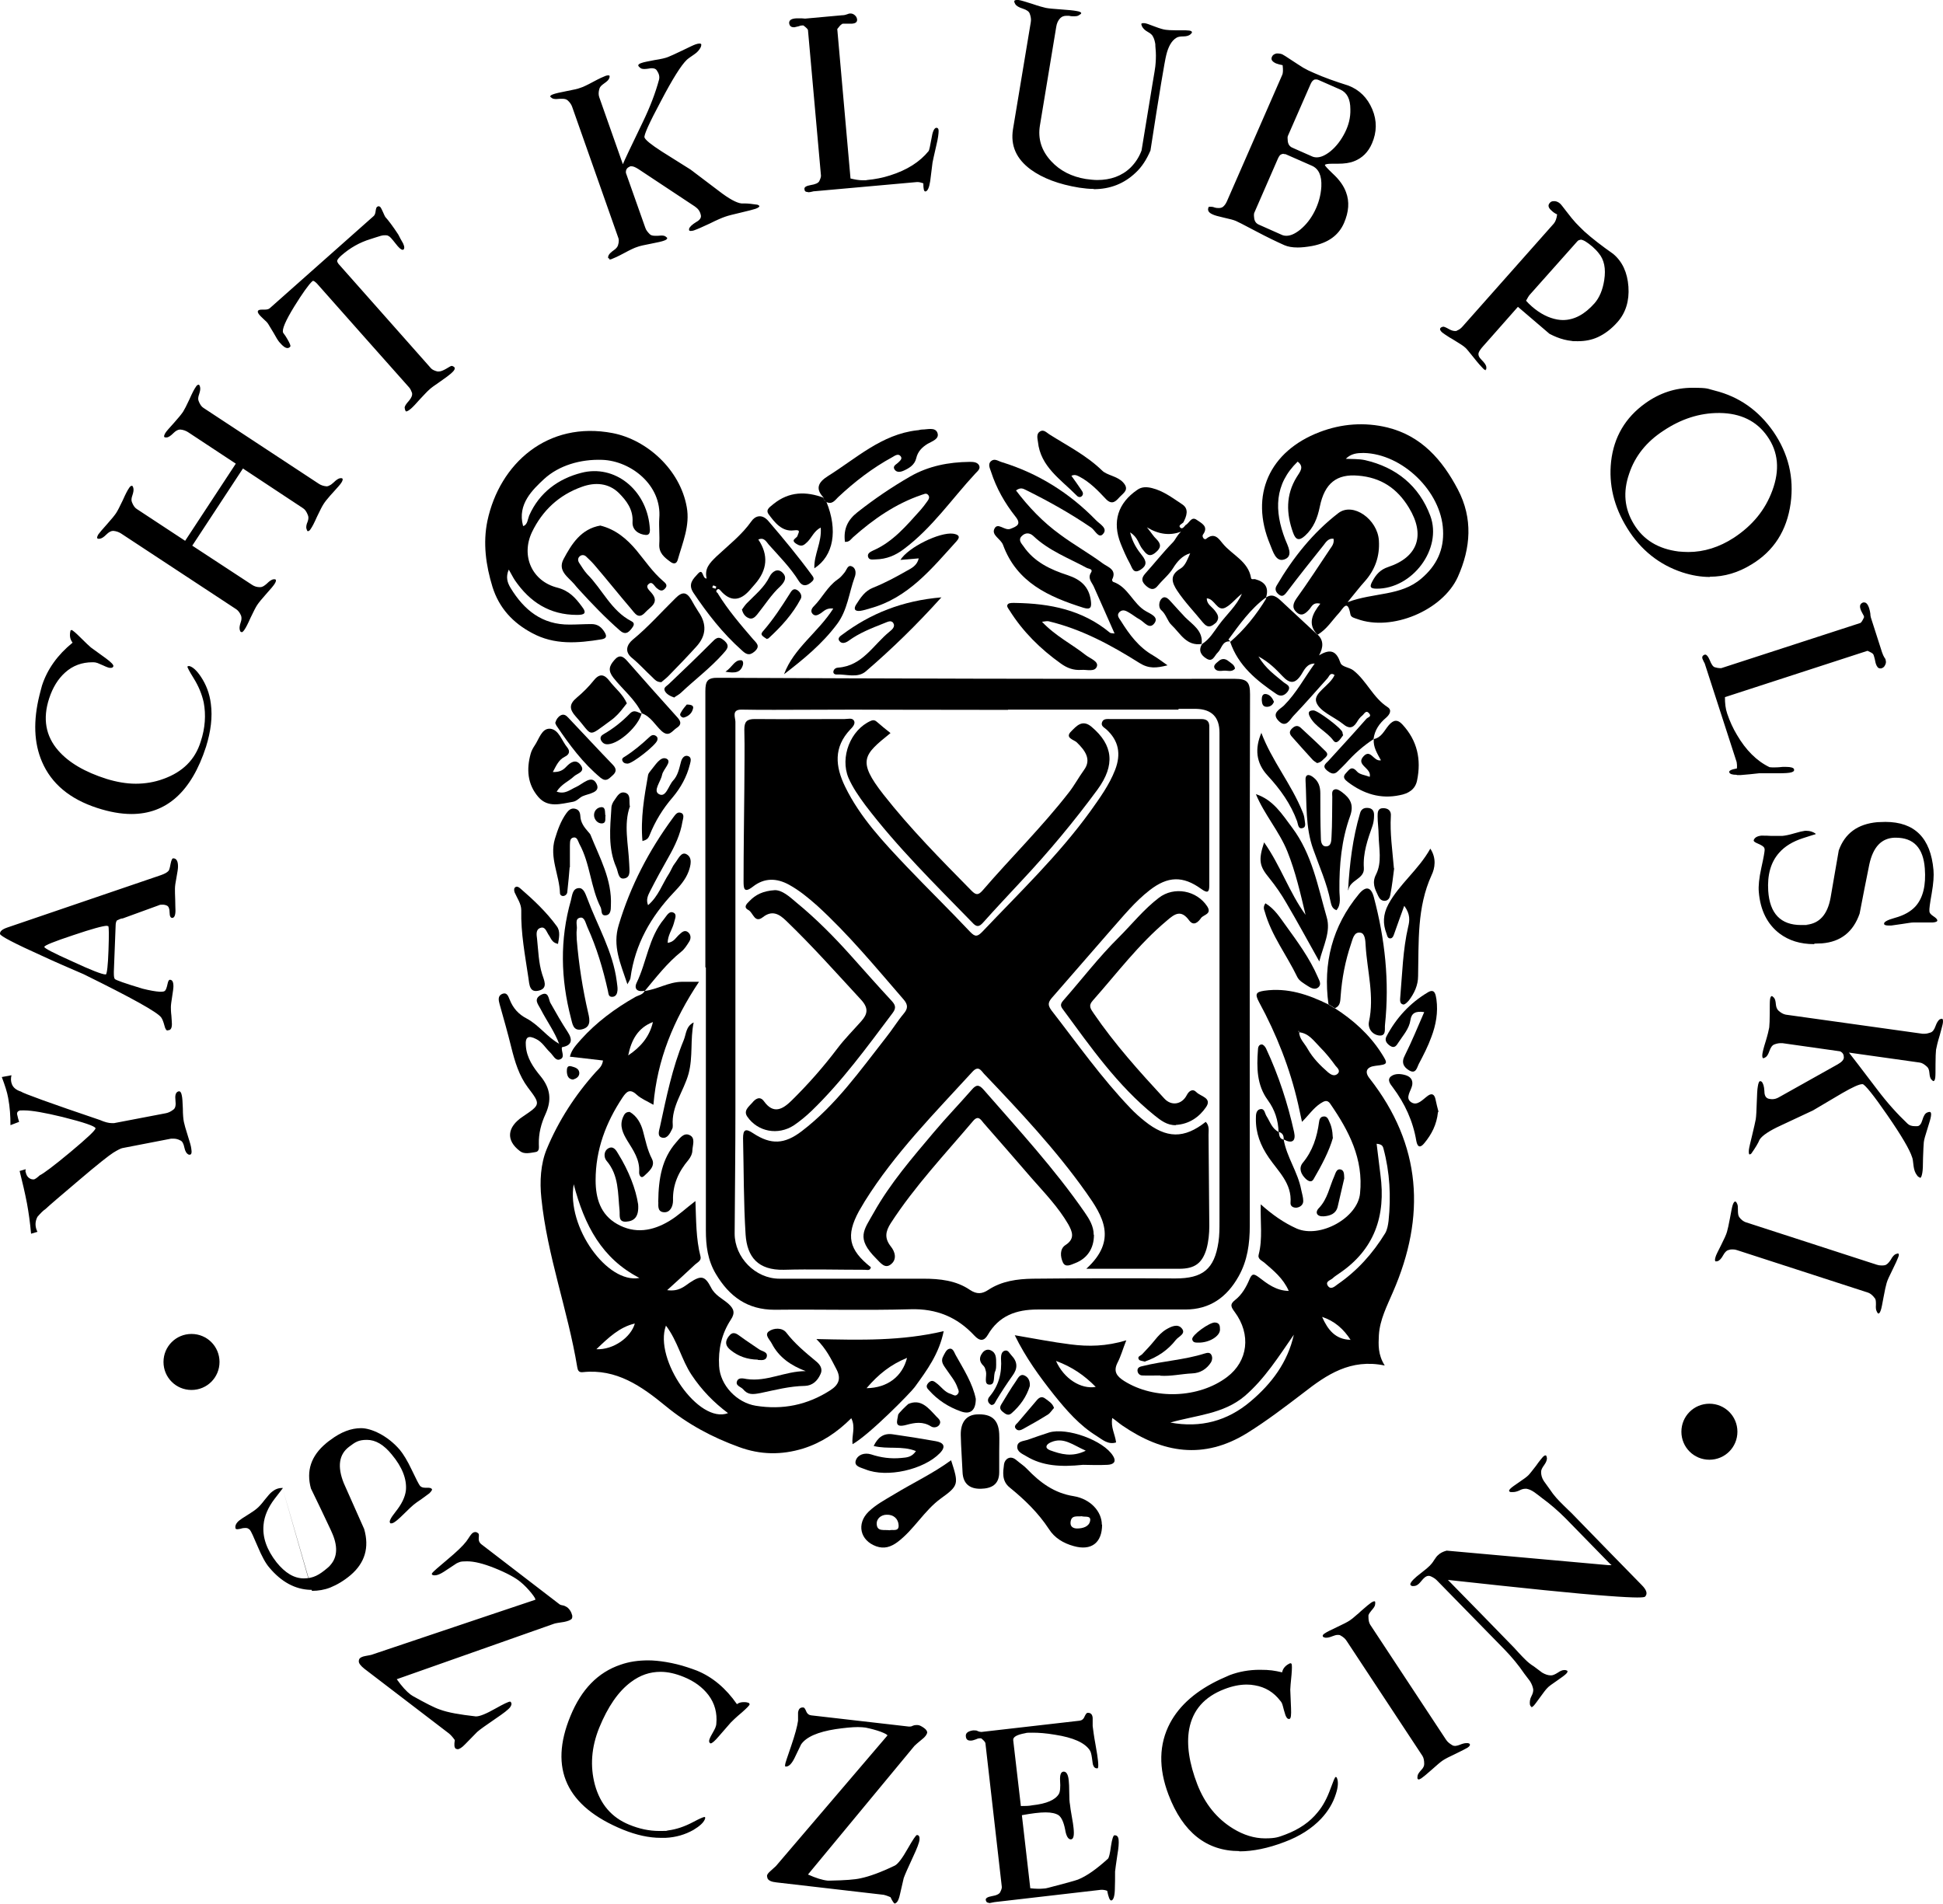 <?xml version="1.0" encoding="UTF-8"?>
<svg id="Layer_1" xmlns="http://www.w3.org/2000/svg" viewBox="0 0 763.044 747.7">
  <g id="Warstwa_1">
    <g>
      <path d="M671.307,573.3c-6.1,0-11-4.9-11-11s4.9-11,11-11,11,4.9,11,11-4.9,11-11,11"/>
      <path d="M75.207,545.9c-6.1,0-11-4.9-11-11s4.9-11,11-11,11,4.9,11,11-4.9,11-11,11"/>
      <path d="M110.907,584.3l11.6,40.1h-.7c-5.9-.2-11.3-3.1-16-8.7-1.5-1.7-3-4.5-4.6-8.3s-2.6-6-3.1-6.6l-.7-.5c-.2-.1-.5-.2-.9-.2s-1.2,0-2,.3c-.6.1-1,.2-1.3.2s-.7-.1-.7-.3c-.3-1,.2-2.1,1.4-3.1.6-.5,1.7-1.2,3.3-2.2,1.6-1,2.8-1.8,3.5-2.4.9-.7,2-1.9,3.2-3.5,1.3-1.6,2.2-2.7,2.9-3.2,1.2-1,2.5-1.5,3.9-1.5h.4s-1.1,1.5-3.3,4.3c-2.5,3.3-4,6.7-4.3,10.1-.5,4.9,1.2,9.8,5.1,14.8,3.4,4.2,6.9,6.3,10.7,6.3s6.1-1.4,9.3-4.1c.5-.4.9-.8,1.2-1.2,2.8-3.2,2.9-7.6.4-13-.1-.3-.3-.6-.4-.9-2.5-5.4-5.1-10.7-7.7-16.1-1.9-6.9,0-12.8,6-17.8.6-.5,1.1-.9,1.7-1.3,4.1-3.1,8.1-4.6,12-4.6s10.3,2.8,15.2,8.5c1.4,1.7,3,4.3,4.7,7.9,1.7,3.6,2.8,5.7,3.2,6.2s1.1.8,2,.8.3,0,.4,0h.6c.8,0,1.3.1,1.6.4.4.3,0,.9-.9,1.8-.5.4-1.5,1.1-3,2.2-1.5,1-2.6,1.8-3.2,2.3-.7.6-1.8,1.6-3.3,3.1s-2.5,2.4-3.1,2.9c-1,.8-1.7,1.3-2.3,1.3s-.3,0-.5-.2c-.5-.5.2-1.9,2.1-4.3,2.4-3,3.8-5.8,4.1-8.5.4-4.3-1.4-9.1-5.6-14.1-3.1-3.8-6.3-5.7-9.7-5.7s-4.6.9-7,2.7c-4,3-4.7,7.8-2.1,14.3,2.7,6,5.3,12,8,18,2.1,7.3.3,13.3-5.3,18.1-2.6,2.2-5.3,3.8-8,4.9-2.3.9-4.7,1.3-7.2,1.3M601.408,670.2c-.1,0-.2,0-.3-.1s-.2-.4-.3-.7c-.1-1,0-2.1.6-3.2.6-1.1.8-2.1.7-2.8-.2-1.1-.6-2.1-1.3-3.2-.7-1-1.5-1.9-2.2-2.9-2.3-3.4-4.9-6.5-7.7-9.4l-13.2-13.5-13.5-13.8c-.6-.6-1.4-1.1-2.3-1.5-.3-.1-.5-.2-.8-.2-.7,0-1.3.3-2,1-.2.2-.5.5-.9,1s-.7.8-.9,1c-.7.7-1.4,1-2.1,1h-.7l-.5-.3c-.4-.4,0-1.2,1.1-2.3.6-.6,1.6-1.5,3.2-2.7,1.6-1.2,2.6-2.1,3.2-2.7.5-.5,1.1-1.2,1.7-2.2.6-.9,1.1-1.6,1.5-1.9.8-.8,1.9-1.4,3.4-1.8l63.5,5.7h1.3c0,.1-1.3-1.2-1.3-1.2l-16.8-17.2c-2.9-2.9-6-5.6-9.3-8-.9-.7-1.9-1.5-2.9-2.2s-2-1.2-3.1-1.4h-.5c-.7,0-1.5.2-2.4.7-.9.4-1.7.6-2.5.6s-.5,0-.7,0c-.4,0-.6-.2-.7-.3-.2-.2,0-.6.5-1.1.4-.4,1.6-1.3,3.4-2.5,1.8-1.2,3-2.1,3.6-2.7.6-.6,1.6-1.9,3-3.7,1.3-1.9,2.3-3,2.7-3.5.4-.4.7-.6,1-.6s.2,0,.3.1.2.5.3,1c0,.7-.3,1.6-1.1,2.7-.8,1.1-1.2,1.9-1.2,2.7,0,1.2.3,2.4,1.1,3.6.8,1.1,1.5,2.1,2.3,3.2.8,1.2,1.7,2.4,2.6,3.4.7.8,1.6,1.7,2.7,2.8,1.5,1.5,2.6,2.5,3.2,3.1l14.5,14.9,13.1,13.4c2,2,2.4,3.5,1.3,4.6-.2.2-1.3.3-3.1.3s-6.2-.2-11.3-.6c-12.7-.9-33.7-3.1-63-6.3l13.7,14,11,11.3c.6.6,1.6,1.6,3,3.2,1.1,1.2,2,2.1,2.7,2.8,1,1,2.1,1.9,3.4,2.7,1.1.8,2.1,1.6,3.2,2.4,1.2.7,2.3,1.1,3.5,1.1h0c.7,0,1.6-.4,2.7-1.1,1-.7,1.8-1,2.5-1s.1,0,.2,0c.5,0,.8.2,1,.3.2.3,0,.7-.5,1.2s-1.7,1.4-3.6,2.7c-1.9,1.3-3.2,2.2-3.8,2.9-.6.6-1.5,1.8-2.8,3.6s-2.1,2.9-2.6,3.4c-.3.3-.6.5-.9.5M179.407,686.9c-.2,0-.4,0-.5-.2-.5-.4-.6-1.4-.3-3.3-.9-1.3-1.7-2.1-2.3-2.6l-33.2-25.4c-1.5-1.2-2.3-2.2-2.2-3.1,0-.3.1-.6.3-.9.3-.4,1.1-.8,2.2-1,1.7-.3,2.7-.5,2.8-.6l46.1-15.5,17.9-6c.2-.2-.3-1.1-1.5-2.6-1.3-1.6-2.7-3.1-4.3-4.4-1.9-1.6-5.3-3.5-10.3-5.5-4.3-1.7-7.8-2.6-10.7-2.6s-2.9.3-4.1.8c-1.7,1.1-3.3,2.2-5,3.3-1.4.9-2.6,1.4-3.5,1.4s-.9-.1-1.2-.4c-.1-.1,0-.3.2-.6.4-.5,2.3-2.2,5.9-5.2,3.6-3,6.1-5.4,7.4-7.1.2-.3.5-.7.9-1.3s.7-1.1.9-1.3c.5-.7,1.1-1.1,1.7-1.1s.8.2,1.2.5c.3.2.3.8.2,1.8s.2,1.8.9,2.4l30.6,23.5c.3.3.8.5,1.5.6.6.1,1.2.4,1.8.8.6.5,1.2,1.2,1.6,2.2.1.3.2.7.3.9.1.6,0,1.1-.2,1.4-.5.5-1.5.9-3,1.2-2,.3-3.3.5-3.9.7l-61.8,21.8c2,2.8,3.8,4.8,5.4,6l.9.6c5,2.8,8.5,4.6,10.6,5.3,3.2,1.2,7.9,2,14.1,2.7h.2c1.4,0,3.9-1,7.6-3.1,3.2-1.8,5.1-2.7,5.7-2.7s.1,0,.1,0c.6.5.6,1.2,0,2.1-.7,1-2.7,2.5-5.8,4.6-3.8,2.6-6.2,4.3-7.2,5.2-1.6,1.6-3.1,3.2-4.7,4.8-1.3,1.4-2.4,2-3,2M557.107,698.8c-.2,0-.3,0-.4-.2-.1-.2-.1-.6,0-1.2.1-.6.6-1.3,1.4-2.2.8-.8,1.2-1.6,1.2-2.4,0-1.4-.2-2.4-.7-3.2l-29.8-45.2c-.5-.8-1.3-1.5-2.4-2.1-.3-.2-.7-.2-1.1-.2-.6,0-1.2.2-2,.5-1,.4-1.8.6-2.4.6s-.5,0-.7-.1c-.3,0-.6-.2-.7-.4-.2-.3,0-.8.9-1.3.7-.5,2.2-1.2,4.7-2.4,2.4-1.1,4.1-2,5-2.6.6-.4,1.5-1.1,2.6-2.1.5-.4,1.1-.9,1.7-1.5,2-1.8,3.4-2.9,4.1-3.4.5-.3.9-.5,1.2-.5s.3,0,.3.2c.1.2.1.6,0,1.2-.1.6-.6,1.3-1.4,2.2-.6.7-1,1.3-1.2,1.9v.5c0,1.4.2,2.4.7,3.2l29.8,45.2c.6.9,1.4,1.5,2.4,2.1.3.2.7.3,1.1.3s1.3-.2,2-.5c1-.4,1.8-.6,2.4-.6h.7c.4.1.6.2.7.4.2.3,0,.8-.9,1.4-.7.4-2.2,1.2-4.7,2.4-2.4,1.1-4.1,2-5,2.6s-2.3,1.8-4.3,3.6-3.4,2.9-4.1,3.4c-.5.3-.9.5-1.2.5M259.507,721.8c-4.7,0-9.6-1.1-14.8-3.2-22.3-9.1-29.2-24-20.7-44.6,4.3-10.5,10.8-17.2,19.7-20.2,3.4-1.2,7-1.7,10.9-1.7s9.9.9,15.3,2.7c1.3.4,2.6.9,3.7,1.3,6.2,2.5,11.5,7,15.8,13.2.8-.6,1.7-.8,2.7-.8s1.4.1,2.1.4l.2.5c-.2.5-1.2,1.5-3,3.1-2.4,2-3.8,3.4-4.4,4l-4.7,5.4c-1.6,1.9-2.7,2.8-3.2,2.8s-.1,0-.1,0c-.6-.3-.7-1-.2-2.1.1-.3.5-1,1-1.9s.9-1.6,1.1-2.1c.2-.6.4-1.1.4-1.6.4-4.2-.6-8-3.1-11.3-2.3-3-5.5-5.4-9.7-7.1-3.2-1.3-6.2-2-9.1-2-4.2,0-8,1.3-11.6,4-5,3.7-9.1,9.7-12.5,18-3.1,7.7-3.6,15.1-1.7,22.3,2.1,7.7,6.6,12.9,13.4,15.7,4.1,1.7,8,2.5,11.9,2.5s2.2,0,3.4-.2c3.2-.4,6.5-1.5,9.9-3.3,2.6-1.4,4.1-2,4.5-2s0,0,0,0c.3.1.3.4.1.9-.5,1.3-2,2.7-4.5,4.2-3.2,1.8-6.8,2.9-10.9,3.1h-1.9M486.707,727c-12.9,0-22.2-7.4-27.8-22.1-4-10.5-3.8-19.9.6-28.2,3.8-7.1,10.4-12.8,19.8-17.2,1.3-.6,2.5-1.1,3.6-1.6,3.7-1.4,7.7-2.1,11.8-2.1s5.7.3,8.8,1c.3-1.6,1.4-2.8,3.2-3.6l.5.2c.2.5.2,1.9,0,4.3-.3,3.1-.5,5.1-.5,5.9l.3,7.2c.1,2.7,0,4.1-.6,4.3h-.3c-.5,0-.9-.5-1.3-1.5-.1-.4-.3-1-.6-2-.2-1-.5-1.7-.6-2.2-.2-.6-.5-1.1-.8-1.4-2.6-3.4-5.9-5.4-10-6.1-1-.2-2.1-.3-3.2-.3-2.8,0-5.7.6-8.8,1.8-7.8,3-12.4,8.2-13.8,15.7-1.1,6.1,0,13.4,3.2,21.7,3,7.7,7.7,13.5,14.1,17.4,4.1,2.5,8.3,3.8,12.5,3.8s5.3-.5,8-1.5c5.3-2,9.6-4.9,12.7-8.8,2.1-2.5,3.7-5.6,5-9.2,1.1-3,1.7-4.5,2-4.6h.1c.2,0,.4.2.5.6.5,1.3.4,3.4-.5,6.1-1.1,3.5-3,6.7-5.8,9.7-3.6,3.8-8.4,6.9-14.3,9.1-6.5,2.5-12.5,3.7-17.8,3.7M388.307,747.3c-.7,0-1.1-.4-1.2-1.2,0-.6.7-1.1,2.4-1.4,1.9-.3,3-.9,3.3-1.6.5-1,.7-1.7.6-2.2l-6.4-56.1c0-.6-.7-1.3-1.7-2.1h-.5c-.2,0-.7,0-1.5.4-.8.3-1.5.5-1.9.5h-.4c-1,0-1.6-.5-1.7-1.6-.2-1.3.8-2.1,2.8-2.4h.5c.5,0,1,0,1.4.3.5.2,1,.3,1.3.3s.2,0,.2,0l38.4-4.4c.9-.1,1.6-.6,2-1.6.4-.9.8-1.4,1.1-1.5h.3c1.1,0,1.7.7,1.8,2v3.2c.2,1.5.5,4,1.1,7.2.6,3.3.9,5.4,1,6.5.2,1.9.1,2.9-.2,2.9h-.2c-.8,0-1.3-.5-1.6-1.5,0,0-.2-1-.4-2.7-.2-1.3-.4-2.3-.9-3-2-2.9-6.5-4.9-13.6-6-3.5-.6-6.4-.8-8.7-.8s-2.2,0-3,.2c-3.3.6-4.9,1.5-4.7,2.8l3,25.8h.2c1.4,0,2.9,0,4.4-.3,5.5-.6,8.9-2.1,10.3-4.4.5-.8.7-2.6.5-5.3-.1-2.2.3-3.4,1.3-3.5h.2c1,0,1.7,1.2,1.9,3.5.1.9.2,2.5.2,4.7s.1,3.8.3,4.8c.1.9.3,2.5.7,4.6.4,2.1.6,3.6.7,4.6.3,2.8,0,4.3-1,4.4h-.1c-1,0-1.8-1.3-2.2-3.8-.6-3.1-1.5-4.9-2.6-5.7-1.1-.7-2.8-1.1-5.1-1.1s-5.5.4-9.3,1.1l3.3,28.7c1,.1,2,.2,3,.2s1.6,0,2.4-.1c.6,0,1.2-.2,1.7-.3,6.6-1.7,10.5-2.8,11.6-3.2,3.5-1.4,7.4-4.2,11.8-8.2.4-.4.8-2,1.2-5,.4-2.7.9-4.1,1.3-4.2h.2c.9,0,1.4.6,1.5,1.9.1,1.1,0,3-.5,5.8-.5,3.4-.8,5.5-.9,6.5,0,2.4,0,4.9-.1,7.3-.1,2.6-.6,4-1.4,4.1h0c-.6,0-1.1-1.3-1.6-3.8-.8-.3-1.5-.4-2.1-.4s-.2,0-.3,0l-41.5,4.8c-.2,0-.6.1-1.2.2-.5.1-.9.2-1.1.2h-.3M351.707,747.7h0c-.6,0-1.2-.9-2-2.6-1.4-.6-2.6-1-3.3-1l-41.5-4.8c-1.9-.2-3.1-.7-3.5-1.6l-.2-.9c0-.6.5-1.2,1.4-2,1.3-1.2,2-1.8,2.1-1.9l43.8-51.3c0-.3-.9-.8-2.7-1.5-2-.7-3.9-1.2-5.9-1.6-.8-.1-1.8-.2-3-.2-2.3,0-5.2.3-8.7.8-7.1,1.1-11.6,3.1-13.6,6-.9,1.8-1.7,3.6-2.6,5.4-1.1,2.2-2.2,3.3-3.3,3.3s-.1,0-.2,0c-.2,0-.2-.2-.2-.6,0-.6.9-3.1,2.4-7.5s2.4-7.7,2.7-9.9v-3.2c.2-1.4.8-2,1.8-2s.2,0,.3,0c.3,0,.7.5,1.1,1.5s1.1,1.5,2,1.6l38.3,4.4h.2c.4,0,.8,0,1.3-.3.5-.2.9-.3,1.4-.3h.5c.8,0,1.6.5,2.5,1.1,1,.7,1.4,1.4,1.3,2-.2.7-.8,1.6-2,2.5-1.6,1.3-2.6,2.2-3,2.6l-41.8,50.5c3.1,1.4,5.7,2.2,7.7,2.4h1.1c5.7-.1,9.6-.4,11.8-.9,3.4-.7,7.9-2.3,13.5-5,1.2-.6,2.9-2.8,5.1-6.7,2-3.5,3.2-5.3,3.6-5.3h0c.8,0,1.1.7,1,1.8-.1,1.2-1,3.5-2.6,6.9-1.9,4.1-3.1,6.8-3.6,8.2-.5,2.2-1,4.3-1.5,6.5-.5,2.3-1.2,3.4-2,3.4"/>
      <path d="M429.507,74.2c-1.8,0-3.7-.2-5.7-.5-8-1.3-14.3-3.7-19-7.1-5.7-4.2-8-9.4-7-15.8l7-42.1c.2-1.1,0-2.2-.4-3.3-.3-.9-1.2-1.5-2.7-2-1.6-.5-2.6-1.1-3-1.8-.3-.5-.4-.8-.4-1.1s.4-.5.9-.5h.8c.9.1,2.7.7,5.3,1.5,2.6.9,4.5,1.4,5.4,1.6,1,.2,3,.4,6,.6,2.9.2,4.9.4,5.9.6,1.4.2,2,.5,2,.9,0,.2-.4.5-1.1.9-.4.2-.9.3-1.6.3s-1.3,0-2.1-.2h-1c-1,0-1.8.3-2.4.9-.9.9-1.4,2.1-1.6,3.4l-6.4,38.7c-.9,5.3.6,10,4.4,14.1,3.5,3.8,8.1,6.1,13.6,7,1.6.2,3.1.4,4.5.4,5.3,0,9.7-1.6,13.1-4.9,1.8-1.8,3.3-4,4.3-6.7l4.2-25.6c.8-4.7,1.2-7.1,1.2-7.4.2-1.9.3-3.8.2-5.7-.2-2-.2-3-.2-3.1-.2-1.1-.4-2-.9-2.9-.3-.7-1-1.3-2.1-1.9s-1.9-1.4-2.3-2.3l-.2-.7c0-.3.3-.4.7-.4h.5c.6,0,1.9.5,4,1.3s3.5,1.2,4.4,1.3c.7.1,2,.2,3.9.2s.5,0,.8,0h1c1.8,0,2.9,0,3.5.1.8.1,1.1.4,1.1.7,0,.2-.3.5-.6.8-.6.5-1.5.8-2.8.8s-2.3.2-2.8.6c-1.8,1.1-3.1,3.4-3.9,6.7-.6,2.3-2.7,14.8-6.2,37.5-1.5,3.5-3.4,6.5-5.8,8.7-4.5,4.3-10,6.5-16.5,6.5M317.108,75.4c-.8,0-1.2-.4-1.2-1.3,0-.6.7-1.1,2.4-1.4,1.9-.3,3-.8,3.4-1.5.5-1,.7-1.7.7-2.2l-5.1-57.1c0-.4-.6-1-1.8-1.9h-.4c-.2,0-.7,0-1.4.3-.8.2-1.3.3-1.7.4h-.3c-1.1,0-1.7-.6-1.8-1.7,0-1.1.9-1.7,2.9-1.8h2c.5,0,.9.1,1.2.1s.2,0,.3,0l14.3-1.3c.9,0,1.6-.2,2.1-.4.5-.2.8-.3,1.1-.3h.2c.6,0,1.1.2,1.6.6.6.5.9,1,1,1.8,0,1-.6,1.5-2.1,1.6h-3.2c-.4,0-.6,0-.7.2-.5.2-1,.9-1.8,1.9l5.2,58.7c1.7.4,3.2.7,4.8.7s1.2,0,1.7-.1c3.2-.3,6.2-.9,9-1.8,6.7-2.1,11.7-5.3,15.2-9.6.2-.3.6-2,1.1-4.9.4-2.6,1-4,1.8-4.2h.2c.5,0,.8.4.8,1.2,0,1-.2,2.9-.9,5.7-.9,3.9-1.4,6.2-1.5,6.8-.3,2.4-.6,4.8-.9,7.2-.4,2.6-1,4-1.9,4.1h0c-.6,0-.8-1.1-.8-3.2-.9-.3-1.6-.5-2.2-.5s-.2,0-.3,0l-40.1,3.6c-.2,0-.6,0-1.2.2-.5.1-.9.2-1.2.2h-.2M516.807,31.2c-.4,0-.7,0-1,.3-.4.2-.8.8-1.2,1.7l-8.8,20.1c-.2.4-.2,1-.1,1.9.1,1.4.7,2.3,1.8,2.8l7.7,3.4c.6.3,1.3.4,1.9.4,1.6,0,3.4-.8,5.4-2.4,2.3-1.9,4.2-4.4,5.7-7.4,1.4-2.8,2.2-5.8,2.1-9.1,0-4-1.3-6.5-3.9-7.7l-8.4-3.7c-.4-.2-.7-.3-1.1-.3M504.107,60.4c-.4,0-.7.1-1.1.3-.4.2-.8.8-1.2,1.7l-9.2,21.1c-.2.4-.2,1.1-.1,1.9.1,1.4.7,2.3,1.8,2.8l9,4c.6.3,1.3.4,1.9.4,1.6,0,3.4-.8,5.4-2.4,2.3-1.9,4.2-4.3,5.7-7.3s2.4-6.2,2.6-9.6c.2-4.3-1-7-3.7-8.2l-10-4.4c-.4-.2-.7-.2-1.1-.2M509.607,97.2c-2.1,0-3.8-.3-5.2-.9-2.9-1.3-6.7-3.1-11.4-5.6s-7.3-3.8-7.6-3.9c-.9-.4-2.4-.8-4.7-1.3-2.2-.5-3.7-.9-4.5-1.3-1.6-.7-2.1-1.6-1.6-2.8,0-.2.3-.2.7-.2s1,0,1.7.3c.7.2,1.2.2,1.7.2.7,0,1.2-.2,1.6-.5.6-.5,1.1-1.2,1.5-2.1l21.7-49.6c.4-.8.4-2.1.2-3.9-1-.2-1.8-.4-2.6-.7-1.5-.7-2.1-1.5-1.6-2.6.3-.7.9-1.1,1.8-1.3h.6c.5,0,1.1.1,1.6.3.4.2,1.6.9,3.5,2.2,2.1,1.4,3.7,2.4,4.8,3.1,1.2.7,2.6,1.4,4.3,2.1,3.8,1.7,8.3,3.3,13.4,4.9,4.4,1.7,7.5,4.8,9.4,9.3,1.9,4.5,1.8,9-.1,13.4-1.5,3.5-3.9,5.8-7,7-1.7.7-3.8,1-6.5,1s-.7,0-1.1,0h-1.1c-1.8,0-2.7.2-2.8.5,0,.3,1,1.4,3.1,3.4,2.6,2.4,4.3,4.8,5.2,7.3,1.4,3.7,1.1,7.7-.8,12.1-2.1,4.8-6.2,7.8-12.5,9-2.2.4-4.1.6-5.8.6M239.307,101.5c-.3,0-.5,0-.5-.3,0-.2,0-.6.3-1.1s.9-1.1,1.9-1.8c.9-.6,1.5-1.3,1.7-2,.4-1.3.4-2.4,0-3.2l-18-51.1c-.3-.9-.9-1.8-1.8-2.6-.5-.4-1.1-.6-2-.6h-1c-.5,0-1,.1-1.4.1-.8,0-1.4-.1-1.8-.4l-.6-.5c-.1-.4.3-.7,1.2-1,.8-.3,2.5-.7,5.1-1.2s4.5-.9,5.5-1.3c1-.3,2.7-1.1,5.1-2.4,2.4-1.3,4-2,4.8-2.3.5-.2.8-.2,1.1-.2s.4,0,.5.3c0,.2,0,.6-.3,1.1-.2.5-.9,1.1-1.9,1.8s-1.6,1.3-1.8,2c-.4,1.3-.4,2.4-.1,3.3l9.3,26.4c.6-1.5,3.2-7,7.8-16.5,2.9-6,5-11.5,6.4-16.7.3-1.2,0-2.4-.9-3.7-.3-.5-1-.8-1.8-.8s-.7,0-1.1.1c-.7.1-1.3.2-1.9.2s-1.3-.1-1.6-.4c-.4-.3-.7-.6-.8-.8-.2-.5.3-.9,1.3-1.2.8-.3,2.4-.6,5-1.1,2.6-.4,4.3-.8,5.3-1.2s2.8-1.2,5.5-2.5,4.5-2.2,5.4-2.5c.6-.2,1.1-.3,1.5-.3s.6.1.7.3c0,.3,0,.7-.3,1.3-.5.9-1.2,1.8-2.4,2.6-1.6,1.1-2.6,1.8-3,2.2-2.2,2.1-5.6,7.5-10.2,16.3-4.6,8.6-6.7,13.3-6.4,14.2.4,1,2.6,2.8,6.8,5.5,3.8,2.4,7.5,4.7,11.3,7.1,3.7,2.8,7.4,5.6,11.1,8.4,4,3.1,7,4.7,8.9,4.9h1.3c1.3,0,2.9.2,5,.5.4.2.6.3.7.5.1.3-.4.7-1.5,1.1-.9.3-2.8.8-5.8,1.5s-5,1.2-6.1,1.6c-1.2.4-3.3,1.3-6.1,2.7-2.8,1.3-4.8,2.2-5.7,2.5-.7.3-1.3.4-1.7.4s-.6-.1-.7-.3v-.5c.2-.8,1.2-1.7,2.8-2.7,1.5-.8,2.1-1.8,1.8-2.8-.3-1.4-1-2.4-2.3-3.3l-22.2-14.7c-1.1-.7-2-1.1-2.7-1.1s-.5,0-.8.2c-1,.4-1.5,1.2-1.4,2.4l7.6,21.5c.3,1,1,1.8,1.8,2.6.4.4,1.1.6,2,.6h1.1c.5,0,1-.1,1.4-.1.8,0,1.3.1,1.7.4l.6.5c.1.4-.3.8-1.2,1.1-.8.3-2.4.7-5.1,1.2-2.6.5-4.5.9-5.5,1.3-1,.3-2.7,1.1-5.1,2.4s-4,2-4.8,2.3c-.4.2-.8.2-1,.2M620.707,94.2c-.5,0-.9.2-1.2.5l-18.6,20.9c-.5.5-1,1.4-1.6,2.5.6.7,1.3,1.4,2.2,2.2,3.3,2.9,6.7,4.6,10.1,5.2.7.1,1.4.2,2.1.2,4.5,0,8.6-2.2,12.5-6.6,1.9-2.2,3.2-5.2,3.8-9.1.7-4.5,0-8-2.2-10.6-.7-.9-1.5-1.7-2.4-2.5-2.1-1.8-3.7-2.8-4.8-2.8M583.507,145.4c-.2,0-.6-.2-1-.6-.7-.7-2-2.1-3.8-4.4-1.8-2.2-2.8-3.5-3.2-3.8-.7-.7-2.3-1.7-4.6-3.1-.6-.4-1.2-.7-1.7-1-1.4-.9-2.3-1.5-2.8-1.9-.8-.7-1.1-1.3-.7-1.8.2-.2.5-.4,1.1-.5h0c.3,0,1.1.3,2.3,1,.9.5,1.7.7,2.3.7s.6,0,.8-.2c.8-.3,1.5-.8,2.1-1.5l35.9-40.5c.6-.7,1.1-1.9,1.3-3.6-.9-.4-1.6-.9-2.2-1.5-1.3-1.1-1.5-2.1-.7-3,.4-.5.9-.7,1.6-.7s.3,0,.4,0c.8.1,1.4.4,2,.9.4.3,1.2,1.4,2.6,3.2,1.5,2,2.7,3.4,3.6,4.4.9,1,2.1,2.1,3.4,3.4,3.1,2.8,6.9,5.7,11.3,8.8,3.6,3,5.6,7.3,6,12.9.4,5.6-1.1,10.3-4.3,13.9-2.4,2.7-4.9,4.6-7.7,5.9-2.4,1.1-5,1.6-7.8,1.6s-1.6,0-2.4-.1c-2-.2-4-.7-6-1.5-.9-.4-1.9-.8-2.8-1.3l-12.4-10.6-10.5,11.9-3.1,3.5c-1,1.1-1.6,2-1.8,2.6-.3.9.1,1.8,1.1,2.8,1.2,1.2,1.8,2.1,1.9,2.8,0,.5,0,.9-.1,1h-.2M159.807,161.6c-.2,0-.4,0-.5-.2-.2-.2-.3-.7-.4-1.3,0-.5.5-1.4,1.7-2.7,1-1.2,1.4-2.2,1.2-3.1-.3-.8-.6-1.5-1.1-2.1l-17.5-19.7-18.7-21.1c-.7-.7-1.2-1.1-1.6-1.1h0l-.3.2c-1.4,1.3-3.7,4.5-7,9.8-3.5,5.7-5,9.2-4.4,10.4.7.9,1.2,1.7,1.6,2.4,1,1.7,1.4,2.7,1.2,3-.3.4-.7.6-1.1.6-.8,0-1.8-.7-2.9-2-.5-.5-.8-1-1.2-1.6-.7-1.2-1.8-3.2-3.5-5.9-.3-.5-.9-1.1-1.7-1.8-.9-.9-1.5-1.4-1.7-1.7-.6-.7-.8-1.3-.6-1.6.2-.4.8-.5,1.7-.5s.3,0,.5,0h.5c.9,0,1.6-.2,2-.6l40.8-36.2c.3-.3.6-.9.7-1.8.1-.9.3-1.5.5-1.7.3-.2.5-.3.7-.3s.6.2.8.5.5.9.9,1.8.7,1.6.9,1.9c1.2,1.3,3,3.7,5.1,6.9.6,1.2,1.2,2.3,1.9,3.5.6,1.3.6,2.2,0,2.5h-.2c-.6,0-1.5-.8-2.8-2.5-1.4-1.8-2.3-2.8-2.6-2.8s0,0,0,0c-.3-.3-.7-.4-1.4-.4s-1,0-1.7.2c-1.4.4-2.8.9-4.1,1.3-4.3,1.3-8.1,3.5-11.4,6.4-1,.9-1.6,1.6-1.7,2.1,0,.4.2.8.5,1.2l25.6,28.9,10.8,12.2c.5.5,1.3.9,2.5,1.2h.5c.8,0,1.7-.4,2.8-1,1.3-.8,2-1.2,2.3-1.2s0,0,0,0c.5.1.8.3,1,.5.5.5,0,1.4-1.3,2.5-.7.6-2.1,1.7-4.3,3.2s-3.6,2.5-4.3,3.2c-.7.6-1.8,1.8-3.5,3.6-1.6,1.8-2.8,3.1-3.5,3.7-.9.8-1.6,1.2-2.1,1.2M674.908,162.2c-7.4,0-14.7,2.3-21.7,7-6.6,4.3-11.1,9.9-13.4,16.8-2.5,7.2-1.9,13.7,1.8,19.8,3.8,6.3,9.7,9.8,17.6,10.8,1.3.1,2.5.2,3.8.2,6.2,0,12.2-1.9,17.9-5.6,7.3-4.8,12.3-10.9,15.1-18.5,3-8.1,2.4-15.2-2-21.4-4.2-6-10.5-9-18.6-9.1h-.3M671.507,226.6c-3.5,0-7.1-.6-10.8-1.8-9.1-3-16.4-8.8-21.7-17.4-5.2-8.4-7.3-17.1-6.3-26.2,1.1-9.6,5.6-17.2,13.4-22.8,5.7-4.1,11.9-6.1,18.5-6.1s5.8.4,8.8,1.1c9.6,2.4,17.2,7.8,23,16.1,5.9,8.6,8.2,18,6.8,28.2-1.5,10.7-6.6,18.7-15.4,24-5.2,3.2-10.6,4.8-16.3,4.8M94.807,248.2h-.2c-.2-.1-.4-.5-.5-1.1s0-1.4.4-2.6c.4-1.1.4-1.9.2-2.6-.5-1.3-1.2-2.1-1.9-2.6l-45.3-29.8c-.8-.5-1.8-.9-3-1h-.1c-.8,0-1.7.5-2.6,1.4-1.1,1.1-1.9,1.6-2.7,1.7h-.3c-.2,0-.4,0-.5-.1-.3-.2-.2-.7.3-1.6.5-.7,1.6-2,3.4-4,1.8-2,3-3.5,3.6-4.4.6-.9,1.4-2.5,2.6-5,1.1-2.5,1.9-4,2.4-4.7.4-.7.8-1,1.1-1s.1,0,.2,0c.2.1.4.5.5,1.1s0,1.4-.4,2.6c-.4,1.1-.5,2-.2,2.7.5,1.3,1.1,2.2,1.9,2.7l19,12.5,19.9-30.3-18.8-12.4c-.8-.5-1.8-.9-3-1h-.1c-.8,0-1.7.5-2.6,1.4-1.1,1.1-2,1.7-2.7,1.7h-.2c-.2,0-.4,0-.6-.1-.3-.2-.2-.7.3-1.6.4-.7,1.6-2,3.4-4s3-3.5,3.6-4.4c.5-.8,1.4-2.5,2.5-4.9,1.1-2.5,1.9-4,2.4-4.7.4-.7.8-1,1.1-1s.1,0,.2,0c.2.1.4.5.5,1.1s0,1.4-.4,2.6c-.4,1.1-.5,2-.2,2.7.5,1.3,1.1,2.2,1.9,2.7l45.3,29.8c.9.6,1.9.9,3,1h.1c.4,0,.9-.2,1.4-.5.4-.2.8-.6,1.3-1,1-1,1.9-1.6,2.6-1.7h.3c.2,0,.4,0,.5.1.3.2.2.8-.3,1.6-.4.7-1.6,2-3.4,4-.3.4-.7.7-1,1.1-1.3,1.5-2.1,2.5-2.6,3.3-.6.9-1.4,2.5-2.6,5-1.1,2.5-1.9,4-2.4,4.7-.4.7-.8,1-1.1,1s-.1,0-.2,0c-.2-.1-.3-.5-.5-1.1-.1-.6,0-1.5.5-2.6.4-1.1.4-1.9.1-2.6-.5-1.3-1.1-2.2-1.9-2.7l-23.6-15.6-19.9,30.3,23.5,15.4c.9.6,1.9.9,3,.9h.2c.8,0,1.6-.5,2.6-1.4,1-1,1.9-1.6,2.6-1.7h.3c.2,0,.4,0,.5.1.3.2.2.8-.3,1.6-.4.7-1.5,2-3.3,4s-3,3.5-3.6,4.4-1.4,2.5-2.6,5c-1.1,2.5-1.9,4-2.4,4.7-.4.6-.8,1-1.1,1M682.007,304.3c-1.7,0-2.7-.3-2.9-1-.2-.6.8-1.1,3-1.5.1-1.1,0-1.9-.1-2.5l-12.4-38.3c0-.2-.2-.6-.5-1.1-.2-.5-.4-.9-.5-1.1-.3-.8,0-1.4.9-1.7h.2c.5,0,1.1.7,1.7,2.1.7,1.8,1.4,2.8,2.2,2.9.7.2,1.2.3,1.7.3h.7l54.5-17.7c.4-.1.9-.9,1.5-2.2v-.5c-.1-.2-.3-.6-.7-1.3-.4-.7-.6-1.2-.7-1.6-.4-1.3,0-2.1,1.1-2.5h.4c.8,0,1.5.8,2,2.5.2.6.3,1.3.4,1.9,0,.6.1,1.1.2,1.5l4.4,13.7c.3.9.6,1.5.9,2,.3.4.5.7.5,1,.2.6.2,1.3-.2,2-.3.7-.8,1.1-1.5,1.3h-.5c-.7,0-1.2-.6-1.6-1.7-.1-.4-.3-.9-.4-1.7-.2-.7-.3-1.3-.4-1.5-.1-.3-.2-.6-.3-.7-.3-.4-1.1-.8-2.2-1.3l-56,18.2c0,2.4.2,4.5.9,6.5,1,3,2.3,5.8,3.8,8.3,3.5,6,7.8,10.3,12.8,12.7.2,0,.6.1,1.3.1s2.1,0,3.8-.2h1.5c1.7,0,2.7.3,3,.8.2.6,0,1-.9,1.3s-2.7.4-5.4.4h-7.4c-2.4.3-4.8.5-7.2.7h-1.5M51.707,319.7c-4.2,0-8.7-.8-13.6-2.4-10.7-3.5-17.9-9.5-21.6-18.1-3.2-7.4-3.5-16.1-1-26.2.3-1.3.7-2.6,1-3.8,2.1-6.4,6.1-12,12-16.8-1-1.3-1.3-2.8-.8-4.8l.4-.2c.5.2,1.6,1.1,3.3,2.8,2.2,2.2,3.7,3.6,4.3,4.1l5.8,4.2c2.2,1.6,3.2,2.7,3,3.2-.1.4-.5.6-1,.6s-.7,0-1.2-.2c-.4-.1-1-.4-1.9-.8s-1.6-.7-2.1-.9c-.6-.2-1.1-.3-1.6-.3h-.4c-4.1,0-7.7,1.3-10.7,4-2.8,2.5-4.9,5.9-6.3,10.2-2.6,7.9-1.4,14.8,3.6,20.5,4.1,4.7,10.4,8.4,18.9,11.1,3.9,1.2,7.8,1.9,11.5,1.9s7.4-.6,10.9-1.9c7.5-2.7,12.4-7.5,14.6-14.6,1.8-5.4,2.1-10.6,1.2-15.4-.7-3.2-2-6.4-4-9.6-1.7-2.7-2.4-4.2-2.4-4.4,0-.2.2-.3.4-.3h.4c1.4.4,2.9,1.8,4.5,4.2,2,3,3.4,6.5,3.9,10.6.7,5.2,0,10.8-1.9,16.9-5.7,17.6-15.5,26.4-29.3,26.4M712.408,370.8c-5.4,0-9.9-1.4-13.6-4.2-4.7-3.6-7.5-9-8.1-16.3-.2-2.3.1-5.4,1-9.5.9-4,1.3-6.4,1.3-7.1,0-.3-.1-.6-.2-.8-.3-.5-1.1-1-2.5-1.6-1.2-.5-1.7-.9-1.6-1.3.3-1,1.3-1.6,2.9-1.8h1c.7,0,1.7,0,3,.1h4.3c1.1-.1,2.7-.4,4.7-1s3.4-.9,4.2-1h.7c1.3,0,2.5.4,3.5,1.1v.2h.1s-1.8.5-5.1,1.6c-4,1.3-7.1,3.2-9.3,5.7-3.3,3.7-4.7,8.7-4.3,15,.6,8.9,4.9,13.4,12.9,13.4s1.4,0,2.1-.1c5.1-.5,8.3-4,9.5-10.7,1.1-6.2,2.1-12.4,3.2-18.5,2.4-6.7,7.4-10.4,15.2-11.1,1.1,0,2.1-.1,3.1-.1,11.5,0,17.8,6.3,18.9,18.9.2,2.2,0,5.2-.7,9.2-.7,3.9-1,6.2-.9,6.9,0,.8.6,1.4,1.5,2s1.5,1.1,1.6,1.6-.5.8-1.8.9h-2.6c-1.2,0-.7,0-1.1,0h-3.9c-.9,0-2.4.3-4.5.6-2,.3-3.4.5-4.2.6h-1c-1.1,0-1.8-.2-1.8-.7-.1-.7,1.3-1.5,4.2-2.3,3.7-1,6.4-2.6,8.2-4.6,2.9-3.3,4.1-8.2,3.6-14.8-.6-8.1-4.4-12.1-11.4-12.1s-.4,0-.5,0c-5.1.2-8.4,3.6-9.9,10.5-1.3,6.5-2.6,12.9-3.8,19.3-2.5,7.2-7.4,11.1-14.8,11.7-1,0-2,.1-2.9.1M42.007,363.6c-1.5,0-5.9,1.2-13.3,3.7-7.5,2.5-11.3,4-11.3,4.6,0,.5,3.6,2.4,11,5.7,7.3,3.4,11.7,5.1,13,5.1h.2c.4-.4.8-3.5,1-9.5.2-5.9.2-9.1-.1-9.5h-.3M65.707,404.7h0c-.4,0-.8-.6-1.1-1.8-.4-1.5-.8-2.6-1.3-3.3-1.5-2.1-11.6-7.7-30.5-17-6.3-2.7-11.8-5.1-16.3-7.2C5.607,370.5.107,367.6.007,366.8c-.1-1,.8-1.8,2.8-2.5l60.4-20.6c1.4-.5,2.4-1,3-1.7.2-.2.5-1.1.8-2.8.3-1.4.6-2.1,1-2.1h0c1.3,0,1.9,1.1,1.9,3.2,0,.8-.2,2.2-.6,4.3-.4,2-.6,3.5-.6,4.4s0,2.3.1,4.4c0,2,.1,3.4.1,4.2,0,2-.5,2.9-1.3,2.9h0c-.6,0-1-.7-1-2.1,0-1.5-.4-2.4-1-2.7-.6-.3-1.2-.4-1.8-.4s-1,0-1.6.3l-14,5.1c-.6,0-1.3.3-2.3.8-.3.4-.5,1.1-.5,2.1l-.7,18c0,1.5,0,2.4.4,2.9.3.4,3.9,1.7,10.9,3.8,2.8.7,5.1,1.1,6.7,1.2h.4c.9,0,1.4-.1,1.7-.4.4-.4.7-1.3,1-2.7.2-1,.5-1.6.9-1.6h0c1,0,1.4.9,1.4,2.6,0,.7-.2,2.1-.5,4s-.5,3.3-.5,4.1c0,.7,0,1.8.2,3.4.1,1.6.2,2.7.2,3.3,0,1.6-.5,2.4-1.4,2.4M753.707,462.3h0c-.3,0-.6-.3-1-.9-.6-.8-1-1.9-1.2-3.3-.2-2-.4-3.2-.6-3.6-.9-2.9-4.1-8.4-9.7-16.5-5.5-8-8.8-12-9.7-12.2h-.2c-1.2,0-3.8,1.2-7.8,3.5-3.8,2.3-7.7,4.5-11.5,6.8-4.2,2-8.4,3.9-12.6,5.9-4.6,2.1-7.4,4-8.4,5.6-.5,1.3-1.6,3.1-3.2,5.4-.3.3-.6.4-.7.4s0,0,0,0c-.3,0-.4-.7-.3-1.8.1-.9.6-2.9,1.3-5.8.7-3,1.2-5,1.4-6.2.2-1.3.3-3.5.4-6.6.1-3.1.2-5.2.4-6.2.2-1.4.5-2.2,1-2.2s0,0,0,0l.5.2c.6.6,1,1.8,1.1,3.8,0,1.7.6,2.6,1.6,2.9.5.1.9.2,1.4.2.9,0,1.7-.2,2.6-.7l23.2-13c1.6-.9,2.4-1.8,2.4-2.7,0-1.1-.4-1.9-1.5-2.4l-22.6-3.2h-.8c-.8,0-1.6.2-2.4.5-.8.3-1.4,1.1-1.9,2.5s-1,2.3-1.7,2.6c-.3.2-.5.3-.7.3s0,0,0,0c-.4,0-.5-.6-.4-1.6.1-.8.5-2.5,1.3-5,.8-2.6,1.2-4.4,1.4-5.5.1-1,.2-2.9.2-5.6s0-4.5.1-5.3c.1-.9.4-1.4.7-1.4s0,0,0,0c.2,0,.5.3.9.7.4.5.6,1.3.7,2.5.1,1.1.4,1.9,1,2.5,1,.9,1.9,1.4,2.9,1.6l53.7,7.5h.8c.8,0,1.5-.2,2.4-.5.8-.3,1.4-1.1,1.9-2.5s1.1-2.3,1.7-2.7l.8-.2c.4,0,.5.6.4,1.6-.1.8-.6,2.5-1.3,5.1-.8,2.6-1.2,4.4-1.4,5.5-.1,1-.2,2.9-.2,5.6s0,4.5-.1,5.3c-.1.9-.4,1.4-.7,1.4s0,0,0,0c-.2,0-.5-.3-.9-.7-.4-.5-.6-1.3-.7-2.5-.1-1.2-.4-2-1-2.5-1-.9-1.9-1.5-2.9-1.6l-27.7-3.9c1,1.2,4.7,6.1,11.1,14.5,4,5.3,8,9.7,11.9,13.4.7.7,1.7,1,2.9,1s.6,0,.9,0c.9,0,1.6-.9,2-2.3.5-1.7,1.1-2.7,1.8-3,.4-.2.7-.3,1-.3s0,0,.1,0c.5,0,.7.6.5,1.7-.1.8-.6,2.5-1.4,5-.8,2.5-1.3,4.2-1.4,5.2-.1,1-.2,3.1-.3,6.1,0,3-.1,5-.3,6-.2,1.2-.5,1.9-.9,1.9M12.207,484.6c-.4-4.6-1-8.6-1.6-11.9-.8-4.2-1.8-8.4-2.9-12.8l2.4-.7c-.1.4-.2.8,0,1.2.3,1.4,1,2.3,2.2,2.7.2,0,.4.1.6.1h.3c.5,0,1.3-.6,2.4-1.6,1.5-.7,5.5-3.7,12-9.1,6.7-5.6,10-8.7,9.9-9.4-.2-.8-4.5-2.3-12.9-4.4-7-1.7-12.1-2.6-15.1-2.6s-1.3,0-1.8.1c-.8.2-1.2.8-.9,1.8.2.9.4,1.7.7,2.6l-3.4,1.3c0-3.5-.2-7-.9-10.7-.4-2.3-1.3-5-2.5-8.2l3.8-.7c-.3,1.2-.3,2.4.2,3.6s1.6,2.2,3.5,2.8c.9.7,11.3,4.5,31.1,11.2,1.8.8,3.4,1.2,4.6,1.2s.6,0,.9,0l20.4-3.9c1-.2,2-.7,3-1.5.7-.6.9-1.7.7-3.5-.2-1.8,0-2.9.8-3.4l.5-.2h.1c.5,0,.9.5,1.1,1.7.2.8.3,2.5.4,5,0,2.5.2,4.3.4,5.3.2,1,.7,2.8,1.5,5.3s1.3,4.2,1.4,5.1c.3,1.7.1,2.5-.6,2.5s-.3,0-.5-.1c-.7-.3-1.3-1.2-1.6-2.7-.3-1.5-.8-2.5-1.6-2.8-.9-.5-1.8-.7-2.7-.7h-.9l-19.1,3.7c-.6.1-1.8.7-3.6,1.8-1.6,1-6.2,4.6-13.7,11-7.1,6-11.4,9.7-13,11.2-.8.5-1.8,1.5-3.1,3-1,1.9-1,3.9,0,5.9l-2.4.7-.1.1ZM737.807,515.9h-.1c-.2,0-.5-.4-.7-.9-.3-.5-.4-1.4-.3-2.6,0-1.2,0-2.1-.5-2.6-.8-1.1-1.7-1.8-2.5-2.1l-51.5-16.7c-.5-.2-1.1-.3-1.7-.3s-1,0-1.5.2c-.8.1-1.6.8-2.3,2.1-.7,1.3-1.4,2-2.1,2.3-.3,0-.5.1-.6.1h-.2c-.4-.1-.4-.7-.1-1.7.2-.8,1-2.3,2.2-4.7s2-4.1,2.3-5.2c.3-1,.7-2.8,1.2-5.5s.8-4.4,1.1-5.2c.3-.8.6-1.2.9-1.2s0,0,.1,0c.2,0,.5.4.7.9.3.5.3,1.4.3,2.6,0,1.1.1,2,.5,2.6.8,1.1,1.7,1.7,2.5,2l51.5,16.7c.6.2,1.2.3,1.8.3s.9,0,1.4-.1c.8-.2,1.5-.9,2.3-2.1.7-1.3,1.4-2.1,2.1-2.3.2,0,.4-.2.6-.2h.2c.4.1.4.7,0,1.6-.3.8-1,2.4-2.2,4.8s-2,4.1-2.3,5.2c-.3,1-.7,2.8-1.2,5.5s-.8,4.4-1.1,5.2-.5,1.2-.8,1.2"/>
      <path d="M462.707,278.7h-171.6c-3.9,0-2.3,3.1-2.3,4.8v152.2c0,16.3-.2,32.6-.3,48.8,0,9.3,8.1,17.7,17.6,17.7h56.5c6.5,0,12.9.7,18.3,4.4,2.7,1.8,4.8,1.6,7.2,0,5.3-3.5,11.4-4.3,17.5-4.4,18.6-.2,37.3-.2,56-.1,10.7,0,15.3-3.6,16.9-14.3.4-2.6.4-5.4.4-8v-192.1c0-6.067-3.067-9.167-9.2-9.3h-6.8M277.007,379.9v-108.4c0-4,.8-5.4,5.1-5.3,67.6.3,135.2.5,202.8.4,5,0,6,1.4,6,6.1-.2,69.6-.1,139.1-.1,208.7,0,7-.9,13.7-4.4,19.9-4.6,8.2-11.3,13-20.9,13h-58c-8.4,0-15.2,2.4-19.6,10-1.4,2.4-3.1,2.6-5.3.2-6.7-7.2-14.8-10.6-25-10.3-17.8.5-35.6,0-53.4.2-10.7,0-17.8-5.2-23.1-14.1-3.2-5.4-3.9-11.1-3.9-17v-103.3"/>
      <path d="M234.207,529.9c6.7.3,13.6-4.7,15.1-10.1-6,1.4-10.3,5.5-15.1,10.1M256.407,401.4c-6,2.3-8.5,7.2-9.7,13.1,4.8-3.2,8.4-7.3,9.7-13.1M356.207,533.3c-6.4,2.6-11.2,6.4-15.9,11.9,8.3-.1,14.1-4.7,15.9-11.9M225.307,465.1c-2.9,16.8,13.2,39.2,25.8,36.8-14.7-7.6-21.6-20.6-25.8-36.8M261.507,520.7c-4.8,13.1,12.8,38.7,24.4,34.3-5.6-4.2-10.3-9-14.3-15s-5.4-13.2-10.1-19.4M253.107,389.2c5-.6,9.4-3.5,14.5-3.6h6.9c-10,15-16.4,30.5-17.9,48.3-2.4-1.4-4.9-2.4-6.6-4-2.7-2.5-4-1.1-5.5,1.1-6.6,9.9-10.6,20.6-10.6,32.5,0,7.1,1.9,13.5,8.4,17.2,7,4,14,2.8,20.6-1.2,3.5-2.1,6.5-5,10.2-7.8.3,7.6.2,14.8,2,21.8.4,1.6-1.2,2.3-2.1,3.1-3.4,3.2-6.8,6.3-11,10.1,4.6.6,6.6-1.4,8.8-2.9,4.5-3,6-2.8,8.4,1.8,1.5,3.1,4.5,4.4,6.8,6.4,2.2,2,2.8,3.6,1,6.3-3.6,5.5-5,11.7-4.6,18.2.4,7.6,7,14.4,14.4,15.6,10.6,1.7,20.3-.3,29.3-6.1,3.4-2.2,4.3-4.7,2.3-8.4-2-3.8-3.8-7.7-7.8-11.7,17.3.4,33.4.8,50-3.1-1.8,8.9-6.6,15.4-11.4,22-1.6,2.2-17.8,18.7-24.4,22.4-.4-3.4,1.3-6.7-.5-10.2-5.5,5.5-11.6,9.6-18.9,11.9-8.5,2.6-16.8,2.5-25.2-.6-10.5-3.8-20.2-9-28.8-16.1-9.5-7.8-19.3-14.7-32.5-13.3-1.6.2-2-.7-2.2-1.9-3.7-22.4-11.8-43.8-14.1-66.4-.7-6.6-.3-13.5,2.1-19.3,4.6-11.1,11.2-21.3,19.3-30.3,1.1-1.2,2.5-2.2,2.8-4.5-4.3-.5-8.5-1-13-1.5.7-2.9,2.6-4.7,4.3-6.7,6.1-6.8,13.4-12.2,21.3-16.7,1.4-.8,3.3-.9,3.9-2.8h0l-.2.4Z"/>
      <path d="M414.707,534.5c3.1,7,9.8,11.2,15.6,10.2-4.4-4.5-9.3-7.9-15.6-10.2M540.607,449.1c.5,4.3,1,8.2,1.5,12.2,2.2,16.2-2.3,29.5-16.3,38.9-.8.6-1.7,1.1-2.4,1.8-.8.8-3,1.2-2,2.9,1.2,1.9,2.8.3,3.9-.5,7.7-5.3,13.8-12.1,18.7-20.1.8-1.4,1.1-3.2,1.3-4.8,1-9.6.5-19.1-2-28.4-.3-1.2-.8-1.7-2.7-1.9M459.608,558.7c11.9,2.2,22.4-.6,31.5-8.3,8.3-7,14.6-15.4,17-26.2-5.9,8.5-11.4,17.3-19.3,24.1-8.4,7.1-19.2,7.5-29.2,10.4M510.107,405.3c.3-.3.3-.5-.2-.5l-.1.3c.1,0,.3.1.4.2,0,2.7,2.1,4.4,3.3,6.6,2.1,3.7,5,6.6,8.1,9.3,1.1.9,2.4,1.6,3.6.6,1.4-1.2,0-2.4-.7-3.2-1.8-2.5-3.8-5-6-7.2-2.5-2.5-4.5-5.7-8.5-6M530.408,526.2v.2h.1c-2.8-4.4-6.4-7.6-11.3-9.2,2.2,5,5.2,8.9,11.2,9M524.107,395.9c7.3,4.7,13.6,10.3,18.3,17.6,2.8,4.4,2.8,4.5-2.3,5.1-3.4.4-4.4,2.3-2.2,5,20.4,26.1,22.1,54.1,9.1,83.9-2.3,5.4-5.1,10.7-5.5,16.8-.2,3.9-.4,7.7,2.3,12-13.4-2.8-22.8,3.6-31.9,10.7-7.2,5.5-14.4,11-22.1,15.8-17.1,10.6-33.2,7.9-49-2.9-.7-.5-1.4-1-2-1.5-.5-.4-1-.8-2-1.5-.7,3.6,1.1,6.4,1.5,9.6-3.1,1-5.4-1.1-7.6-2.5-6.8-4.2-11.9-10.1-16.8-16.2-5.7-7.2-11.1-14.6-15.4-23.4,7.7,1.3,14.7,2.7,21.9,3.6,7,.9,14,.8,21.9-1.6-1.4,3.5-2.1,6.2-3.4,8.7-1.8,3.5-.4,5.4,2.6,7.3,11.8,7.4,29.3,6.8,40.4-1.6,8.2-6.2,9.5-16.7,3-25.5-1.4-1.9-2.1-3,.1-4.7,2.7-2.1,4.4-5.1,5.7-8.2,1-2.4,1.8-2.1,3.6-.8,3.4,2.6,6.8,5.3,11.8,5.4-2.2-5-6-8-9.7-11.2-1-.8-2.6-1.4-2.1-3.1,1.6-6.2.6-12.6.8-19.7,4.6,4.1,9,7.2,14.1,9.5,9.2,4,24-4.2,24.9-13.8,1.4-13.6-4.4-24.6-11.7-35.2-1.2-1.8-2.5-1-3.9-.1-2.7,1.8-4.5,4.5-7.2,7.2-.6-2.6-1-4.8-1.5-6.9-3.2-14.1-8.5-27.5-15.4-40.2-1.7-3.2-1.1-3.9,2.1-4.4,9.1-1.3,17.3,1.5,25.2,5.4.8.5,1.6,1,2.4,1.5"/>
      <path d="M517.408,249.3c-4.1-4.2-2-8.3,1.1-12.2-2.9-.7-3.4,1.2-4.3,2.2-1.5,1.7-3.1,3-5.1,1.1-1.8-1.6-1.3-3.4,0-5.3,4.6-6.4,8.9-13,13.3-19.6.7-1,1.6-2.1,1.3-3.9-2-.3-3,1.3-3.9,2.5-4.8,6-9.6,12-14.2,18.1-.9,1.2-1.8,2.4-3.1,1.5-1.2-.8-2.2-2.1-1.1-3.8,6.4-10.9,14.2-20.7,24.2-28.4,5.8-4.4,15.4,2.5,15.9,10.8.4,6.2-1.5,11.5-5.6,16.1-2,2.2-3.8,4.6-6.7,8.1,10.4-3.9,20.9-2.3,29-9.3,6-5.1,8.9-11.3,8.5-19-.7-15.2-16-30-31.2-30.3-2.5,0-4.9.2-7,2.3,2.5.1,5.1,0,7.5.5,12.3,2.8,21.3,10.1,25.7,21.9,4.8,13-7.1,28.7-21.1,28.6-2.8,0-2.7-1-1.6-3,1.4-2.6,3.1-4.5,6.1-5.5,11.8-3.9,14.7-12.6,8.2-23.3-4.6-7.6-11-11.9-20-12.6-8.3-.7-13.1,2.9-15,12.2-.9,4.4-2.4,8.3-5.8,11.4-2.4,2.2-3.7,1.6-4.7-1.2-2.7-7.5-2.9-14.8,1.4-21.8,1.2-2,3.2-4,.4-6.1-9.2,8.9-9.2,19.3-4.9,30.5,1,2.6,3.4,6.6-.3,7.9-3.4,1.2-4.5-3.2-5.6-5.8-8.2-19.5-.2-36.7,19.4-44.2,8.6-3.3,17.7-4,26.7-1.8,13.3,3.3,21.5,12.7,27.6,24.3,6,11.4,5.1,23,0,34.4-6,13.2-26,21.5-39.5,16.5-1.1-.4-2.5-.6-2.7-1.9-1.1-6.3-3-2-4.5-.4-2.7,2.9-4.8,6.4-8.4,8.5v.1"/>
      <path d="M205.607,206.6c1.6-.7,1.6-2.6,2.2-4.1,4-9.1,11.5-14.5,20.5-16.8,13.1-3.4,25.4,6.6,26.8,20.8.1,1.4.6,3.7-1.5,3.6-2.7-.2-5.4-1.9-5.2-5.1.3-4.9-2.4-8.4-5.4-11.4-4-3.9-9.3-4.3-14.5-2.4-9,3.2-15.5,9.3-19.6,17.8-4.4,9.3,0,19.3,10,21.8,4.6,1.2,7.1,4,9.6,7.4,2.2,2.8.8,3.3-1.9,3.3-10.7,0-18.5-5-24.4-13.6-.8-1.2-1.4-2.5-2.4-4.2-1.3,3-.5,5.2.7,7.2,5.3,8.7,12.4,14.5,23.2,14.4,2.9,0,5.7-.2,8.6-.2,2.5,0,4,1.3,5.2,3.3,1,1.7.4,2.4-1.3,2.7-9.3,1.5-18.5,2.3-27.3-2.5-7.5-4-12.9-9.8-15.5-18.1-2.6-8.5-3.8-17.2-2-25.9,4.8-22.6,23.7-39.4,49.2-34.5,13.4,2.6,26.5,14.3,29.1,29.1,1.3,7.2-1.6,13.8-3.5,20.5-.5,1.9-1.7,1.9-3,.9-2.3-1.7-4.5-3.4-4.3-6.9.2-3.3-.2-6.7,0-10.1,1.1-13.1-11.2-22.6-22.4-23-8.6-.3-17,2.2-22.8,7.5-4.5,4.2-10.6,9.9-8.3,18.4"/>
      <path d="M398.907,192.5c5,6.6,10.7,12.6,17.5,17.5,5.4,4,11.3,7.3,16.7,11.3,1.9,1.4,5.7,2.4,3.6,6.4,0,.2.2.7.4.8,6,2,7.8,8.7,13,11.6,1.7,1,5,2.2,3.3,4.6-2,2.8-4-.4-5.8-1.4-1.5-.8-2.8-1.9-4.2-2.7-1.2-.7-2.4-1.4-3.7-.3-1.4,1.3-.2,2.5.5,3.6,3.3,5.3,7,10.3,12.6,13.5,1.7,1,3.3,2.2,5.7,3.9-4.4,1.1-7.3,1.4-11-.9-11.1-7-22.7-13.3-35.7-16.4-.6-.1-1.2,0-2.6.2,5.4,5.7,11.8,8.8,17.2,13.1,1.7,1.3,4.9,2.4,4.4,4.3-.7,2.5-4,1.3-6.2,1.5-3,.2-5.5-.7-8-2.5-8-5.7-14.9-12.5-20.1-20.8-.5-.8-1.5-1.8-.6-2.6.6-.5,1.9-.4,2.8-.4,13.6.2,26.4,2.7,37.2,11.7.3.2.9.2,1.8.3-2.8-6.4-5.5-12.4-8.2-18.5-.8-1.7-2.5-3.2-1-5.5.8-1.3-.9-1.4-1.6-1.7-7.2-3.9-15-6.8-21.1-12.6-1.4-1.3-3.1-1.4-4.5,0-1.6,1.5-.2,2.9.6,4,4.2,6.2,10.6,9.2,17.4,11.4,5.1,1.7,8.4,4.5,9.1,10.1.3,2.4,0,3.6-2.9,2.7-13.6-4.3-26.2-9.9-31.6-24.7-.9-2.4-4.6-3.8-3.4-6.3,1.3-2.8,4,.9,6.3,0,2.6-1,4.4-1.8,2-4.8-4.2-5.3-7.5-11.1-9.6-17.6-.4-1.3-1.4-3,0-4.2s2.8,0,4.2.4c14.3,4.4,26.6,12.1,37,22.8,1.4,1.5,4.9,3.2,2.7,5.5-1.7,1.8-3.1-1.6-4.6-2.6-8.2-5.6-16.8-10.4-25.7-14.8-1-.5-2.1-1.1-3.9.3"/>
      <path d="M483.007,251.9c-3.1-.2-3.2,2.9-4.8,4.4-1.3,1.2-1.9,4-4.5,2.3-2.1-1.3-3.2-3.2-1.6-5.7h0c2.9-1.8,4.6-4.8,6.6-7.5,3-4.1,6.9-7.4,9-12.2-2.3,1.7-4,4.1-6.4,5.4-3.4,1.8-4.2-3.5-7.4-3.6,0,2.3,1.9,3.2,3,4.6,1.3,1.6,2.2,3,.7,4.9-1.8,1.5-3.1,2.5-5.2,0-3.4-4.2-7.1-8-10.1-12.5-2.1-3.2-3.1-6.1,1.3-8.7,1.9-1.1,2.8-3.8,3.8-6-3.2.9-5.2,3.4-6.7,5.8-1.6,2.6-4,4.5-5.9,6.8-1.4,1.8-2.7,1.9-4.6.3-1.9-1.7-2.2-3-.4-5,3.6-4,6.9-8.2,10.7-12.1,1.2-1.2,1.5-2.6,3.3-4.3-4.333,1.667-8.8,1.1-13.4-1.7,1.8,2.2,2.6,3.6,3.7,4.6,2,2,1.9,3.5-.3,5.3-2.6,2.2-3.8.4-5.2-1.4-1.5-1.9-1.7-4.6-4.8-6.5,1,4.1,2.8,6.7,4.8,9.2,1.7,2.2,1.8,3.8-.6,5.4-3,2-3.4-.8-4.3-2.4-1.4-2.5-2.5-5.1-3.6-7.8-3.4-8.6-1.1-15.9,6.5-21.1,1.8-1.3,3.8-1.2,5.8-.7,4.5,1.1,8.1,3.9,11.9,6.4,2.7,1.8,1.7,4.6.4,7.1-.6.6-2,1.1-1.3,1.9.8,1,1.6-.2,2.2-.9,1.5-.7,2.2-3.6,4.4-2,1.8,1.3,4.8,2.5,2.4,5.8-.5.7.5,2.3,1.3,1.6,3.3-2.7,5,.1,6.5,1.9,3.7,4.5,10,6.9,11.1,13.5.1.8,1.1.3,1.7.5,3.7,1,5.4,3.2,4.2,7.1h0c-6.1,4.5-10.4,10.6-14.8,16.6,0,0,.4.4.7.6h0l-.1.1Z"/>
      <path d="M497.007,234.8c2.6-1.9,4.4-.4,6.3,1.4,4.7,4.4,9.4,8.7,14.1,13.1,0,0-.1-.1,0-.1,2.5,2.3,2.3,5.1.6,8.2,4.7-2.9,6.9-1.5,8.4,2.9.6,1.7,3.4,1.7,5.1,3,5.2,4.1,7.7,10.7,13.4,14.4,1.9,1.2.8,3-.6,4.2-2.6,2.2-4.5,4.9-4.9,8.4h0c-4,2.6-7.6,5.8-10.8,9.4-1,1.1-2.1,2.1-3.2,3.2-1.6,1.6-2.9.8-4.4-.4-1.8-1.6-.5-2.5.6-3.6,5-5.5,10.1-11,15-16.6.5-.6,2.2-.8,1.1-2.1-1.3-1.6-2,.3-2.7.8-.9.7-1.6,1.7-2.2,2.7-1.5,2.4-3.2,2.5-5.3.7-3.6-2.9-9.4-5-10.6-8.7-1.2-3.6,5.4-6.4,7.2-10.6-1.7-1.2-2.1.5-2.7,1.2-4.5,5-8.9,10.1-13.5,14.9-1.4,1.5-2.9,4.9-5.8,1.9-3-3.1.7-4.6,2.1-6,4.9-4.9,8.1-11,12.1-16.5-3.1,0-4.1,2.5-5.3,4.4-2.5,3.8-4.6,3.5-7.4.5-2.5-2.6-5-5.3-9.4-7.7,2.9,4.9,6.5,7.3,9.7,10,1.1,1,3.4,1.5,1.8,3.8-1.2,1.6-2.8,2.1-4.4,1-7.8-5.3-15-11.1-18.2-20.5h0c5.7-4.9,10.3-10.7,14.2-17.1h0l-.3-.2Z"/>
      <path d="M279.608,230.7c.5.2.9.4,1.4.5,0,0,.3-.7.3-.8-.4-.2-.8-.4-1.2-.5,0,0-.3.5-.4.8M281.907,233.1c4,6.5,8.9,12.2,13.8,17.9,1.3,1.5,3.1,2.7.6,4.9-2.2,1.9-3.5.9-5.1-.6-7.4-6.6-13.4-14.3-18.9-22.5-2.3-3.5,0-5.5,1.7-7.4,2.3-2.6,1.7,2,3.5,1.8-.9-3.9,1.1-6,3.9-8.7,4.7-4.4,9.9-8.4,13.7-13.8,1.3-1.9,4-3.2,6.7,0,6,7,11.8,14,17.2,21.4,1,1.3.4,1.9-.7,2.8-1.9,1.5-3.4,1.2-4.6-.7-3.3-5.3-7.7-9.7-11.8-14.3-1-1.2-1.9-3-4.1-2,4.067,6.067,3.6,11.933-1.4,17.6-.7.8-1.3,1.5-2,2.3-3.867,4.4-7.667,4.467-11.4.2-.4-.5-.9-1-1.5-.3s.2,1.1.6,1.5"/>
      <path d="M235.708,206.4c6.1,1.5,10.5,5.3,14.2,9.7,3.4,4.1,6.4,8.6,10.5,12.1.8.7,2,1.6.8,2.9-1.2,1.4-2.2.8-3.4-.2-.9-.8-1.7-2.8-3.1-1.5-1.4,1.2.4,2.5,1.1,3.4,3.4,3.9-.4,5.5-2.4,7.7-2.7,3-4.1.3-5.5-1.3-4.8-5.6-9.4-11.4-14.2-17-1.1-1.3-2.3-2.5-3.5-3.6-.6-.6-1.5-.8-2.3-.3-1,.7-1.1,1.7-.5,2.7,1,1.5,2,3.2,3.2,4.5,6,6,9.4,14.4,17.4,18.5,1.6.8.7,2,0,2.9-1.3,1.7-2.6,2.5-4.6.7-5.7-5-10.9-10.4-16-16-.7-.7-1.3-1.5-1.9-2.2-2.4-2.8-6.6-5.2-4.2-9.8,3.2-6,6.9-11.9,14.5-13.2"/>
      <path d="M331.807,212.7c-.6-5,1.1-8.5,4.9-11.5,6.6-5.2,13.5-9.9,20.8-14.1,7.2-4.1,15-5.6,23.2-5.7,1.3,0,2.9,0,3.7,1.2.9,1.5-.6,2.5-1.4,3.4-9.2,9.9-16.9,21.3-28,29.6-3.4,2.6-6.9,4-11.1,4.1-1.1,0-2.6.4-3-1s1-2,2-2.5c7.8-3.4,13.1-9.8,18.6-15.9.9-1,1.7-2.1,2.5-3.2.6-.8,1.3-1.8.5-2.7-.8-1-1.8-.2-2.7,0-10.2,3.5-18.8,9.5-26.8,16.6-.8.7-1.4,2-3.3,1.8"/>
      <path d="M246.407,386.6c-2.7-8.2-6-15-3.4-23.4,4.6-15.3,11.8-29.1,21.2-41.9.8-1,1.6-2.6,3.1-2.1,1.7.5.9,2.4.7,3.5-.8,5-3,9.6-5.5,14s-4.9,8.8-7.2,13.3c-.8,1.6-1.7,3.3-.8,5.5,4.1-3.5,5.6-8.4,8.3-12.5.8-1.3,1.3-2.8,2.2-3.9,1.3-1.6,2.5-4.8,4.6-3.6,2.4,1.3,1.7,4.3.8,6.8-1.2,3.2-3.5,5.8-5.8,8.2-9,9.5-15.2,20.3-17,33.5,0,.6-.5,1.2-1.3,2.7"/>
      <path d="M524.107,395.9c-.8-.5-1.6-1-2.4-1.5-2.2-16.1,1.5-30.6,11.9-43.2,2.7-3.3,4.8-3,5.9,1.1,4.4,16.5,6.2,33.2,4.4,50.2-.2,1.5.6,4.4-2.2,4.2-2.9-.3-4.6-2.9-4.1-5.4,2.2-10.1-.7-20-1.3-29.9-.1-1.9-.2-4.9-2.1-5.1-2.6-.4-3,2.7-3.7,4.6-2.2,6.5-3.5,13.3-4,20.1-.2,2.1,0,4-2.3,5"/>
      <path d="M496.408,330.8c6.5,9.2,9.9,19.7,16.3,28.5-2-8.4-3.9-16.8-7.1-24.8-3.2-8-9.1-14.6-12.4-22.6,6.8,2.2,10.3,7.9,14.2,13.1,7.9,10.5,10.1,23.1,13.6,35.2,1.7,5.7-1.3,11.1-2.9,17.4-4.6-8.2-8.6-15.6-12.9-22.9-2-3.5-4.3-6.8-6.8-9.9-3.8-4.6-4.3-6.9-2-13.9"/>
      <path d="M259.608,267.9c-1.7,0-2.5-1-3.3-1.8-2.7-2.5-5.2-5.3-8-7.6-3.3-2.6-2-5.4.1-7.2,6.1-5,11.3-10.9,16.9-16.4,2.7-2.7,4.4-2.4,6.2.7.9,1.6,1.8,3.2,2.8,4.7q5,7.2-.8,13.6c-3.6,4-7.3,7.8-11.1,11.7-.9.9-2,1.7-2.8,2.4"/>
      <path d="M424.807,595.5c-1.8.2-4.2-.6-4.4,2.5-.1,1.7,1.2,2.3,2.6,2.3,2.2,0,4.7-.7,5.1-3,.4-2.2-2-1.4-3.3-1.8M432.807,598.8c0,7.1-4.2,10.4-11.2,8.4-4-1.1-7.5-3.2-9.7-6.7-4.2-6.4-9.6-11.6-15.4-16.3-3.2-2.6-2.6-6.1-2.2-9.2.3-1.9,2.4-3.7,4.9-1.5,1.4,1.2,3,2.2,4.2,3.5,5.1,5.3,10.6,9.4,18.2,10.6,6.7,1.1,11.1,6.1,11.1,11.2"/>
      <path d="M539.307,290.3c3.2-.5,4.3-3.4,6.1-5.5,1.9-2.2,3.5-2.3,5.4-.2,5.8,6.3,7.4,13.7,5.7,21.9-.7,3.6-3.5,5.2-6.8,5.8-7.5,1.6-14.2-.5-20.3-5.1-1.3-1-2.4-2-.8-3.6,1.2-1.2,2.1-3.1,4.3-.6,1,1.2,3.2,1.4,5,2.1.9-3.5-5.7-4.6-2.4-8.1,2.8-3,3.9,2.2,6.8,1.6-1.4-2.6-3.1-5.2-2.8-8.3h0l-.2 0Z"/>
      <path d="M220.707,411.2c-.5,1.6,1.5,4.1-.9,4.9-1.7.6-2.6-1.7-3.8-2.8-1.8-1.7-3-4-5.4-5.2-3.1-1.6-4.4-.9-4.1,2.6.3,4.8,3,8.6,5.8,12,3.9,4.8,4.4,9.4,1.9,14.9-1.7,3.7-2.7,7.6-2.6,11.7,0,1.3.4,3-1.5,3.2-2,.3-4.2.9-5.9-.4-5.6-4.2-5.1-9.4,1-13.5,7.1-4.8,7.2-4.8,2.1-11.5-3.5-4.7-5.1-10.1-6.5-15.7-1.4-5.7-3-11.3-4.6-17-.4-1.5-.8-3.2.9-4,2.1-.9,2.5,1,3.1,2.3,1.3,3.3,3.5,5.7,6.6,7.3,4.9,2.6,8.1,7.4,12.9,10h0c0,.6.4,1,1.1,1h0l-.1.2Z"/>
      <path d="M349.307,601c1.2-.4,3.7.7,3.6-1.9-.1-2.6-2-4.3-4.7-4.2-2.1,0-4.1,1.5-3.9,3.8.2,2.9,2.9,2,5,2.3M373.507,573.5c3,9.3,3.1,9.9-4,15-6.6,4.8-10.5,12.2-17,17.1-2.7,2-5.3,2.8-8.4,1.7-6.4-2.3-7.8-8.9-3-13.6,2.9-2.8,6.5-4.7,10-6.8,7.4-4.5,15.3-8.2,22.4-13.4"/>
      <path d="M226.507,369.1c.8,9.7,2.3,19.3,4.5,28.8.7,2.9,1,5.6-2.6,6.4-3.4.7-3.6-2.3-4.2-4.5-4-15.4-4.4-30.8,0-46.2.5-1.9.6-4.6,3-4.8,2-.2,2.7,2.3,3.4,4,4,10.8,10.1,20.9,11.6,32.6.1,1.2.4,2.3.3,3.5s-.5,2.5-2,2.6c-1.7.1-1.5-1.4-1.8-2.5-1.9-8.5-4.4-16.9-8-24.8-.7-1.5-1.1-4.1-2.8-3.8-2.4.4-1.1,3-1.4,4.7-.2,1.3,0,2.7,0,4"/>
      <path d="M323.608,195.6c-3.6-3.6-2.3-6.2,1.5-8.6,11.2-7,21.1-16.4,35-18,.7,0,1.3-.3,2-.3,2.1,0,5.1-1,6,1.2,1,2.5-2.1,3.4-3.8,4.4-2.3,1.4-3.9,3.1-4.5,5.7-.6,2.5-2.6,3.8-4.8,4.8-1.3.6-2.8.9-3.7-.4-.9-1.4.7-2,1.4-2.7.7-.7,1.8-1.5,1-2.5-.9-1.2-2.2-.3-3.2.3-7.9,4.3-14.9,9.7-21.4,15.8-1.3,1.3-2.4,3-4.7,1.8h.1c-.4-.4-.7-1-1.1-1.5h.2Z"/>
      <path d="M551.408,355.9c-1.5,4.2-2.7,7.4-3.8,10.6-.3.8-.5,1.7-1.3,2-1.4.3-1.5-1-1.8-1.8-1.5-3.9-1.4-7.5.7-11.5,4.3-8,11.8-13.5,16.5-21.9,2.5,3.8,1.8,7.7.5,10.4-5.8,12.7-5,26.2-5.3,39.6,0,3.7-1.5,6.8-3.6,9.6-.6.7-1.7,1.8-2.3,1.6-1.4-.3-1.2-1.8-1.1-3,.8-9.2,1-18.4,3.1-27.5.6-2.4.9-4.9-1.5-8.2"/>
      <path d="M217.107,303.2c2.6.1,4-.7,5.3-2.1,1.6-1.7,3.7-3.1,5.5-.8,2.3,2.9-1.3,3.4-2.6,4.7-2,1.9-4.8,2.9-6.7,5.9,3.3,1.2,5.3-.8,7.6-1.8,2.7-1.2,6.1-5,8-1.4s-2.9,3.9-5.4,5c-1.3.6-2.2,1.9-3.8,2.2-4.8.8-9.8,2.5-13.6-1.9-4.3-5-4.7-10.9-3-17,.3-1.1.9-2.2,1.5-3.1,1.8-2.6,2.8-6.9,6.1-6.7,3.5.3,4.6,4.8,6.8,7.4,1.2,1.5.7,2.8-1,3.6-2.4,1.2-3.3,3.4-4.7,6"/>
      <path d="M525.007,357.5c-1.9-.5-2.2-2.2-2.5-3.5-1.4-7.1-4.4-13.7-6.8-20.5-3.1-8.6-2.5-17.9-3-26.9-.2-2.7,1.4-2.7,3.2-1.2,2,1.6,2.6,3.7,2.6,6.2,0,5.7,0,11.4.2,17.1,0,1.4.1,3.6,1.9,3.7,2.3.1,2.2-2.3,2.3-3.8.3-5.2.2-10.4.3-15.6,0-1.1-.4-2.7,1.1-3,.8-.2,1.9.5,2.7,1.1,3.2,2.4,4.8,4.9,3.2,9.4-3.4,9.4-4.3,19.3-4.2,29.2,0,2.6.8,5.4-1.1,7.7"/>
      <path d="M324.608,197h-.1c4.6,11.2,2.9,21.3-4.7,26.2-.2-5.5,3-10.2,2.5-16-2.6,1.3-3.5,3.9-5.2,5.6-1.2,1.1-2.1,2.2-4.2.9-2.8-1.7,0-2.2.3-3.3.3-1.2,1.6-2.5-1.5-2.1-4.6.6-7.5-3.1-9.9-6.4-1.3-1.9.8-2.9,2-4,6.1-4.9,12.7-5,19.7-2.4h0c-.2.8.4,1.2,1.1,1.5"/>
      <path d="M420.707,186.8c1.4,1.9,2.7,3.8,4,5.7.5.7.9,1.5.2,2.3-.8.8-1.7.3-2.2-.3-6.1-6.2-14.1-11.2-15.1-21-.2-1.4-.7-3.2.9-4.1,1.4-.8,2.5.5,3.6,1.2,7.1,4.5,14.5,8.2,20.7,14.2,1.9,1.9,5.8,2.1,8.2,4.6,2.7,2.9.2,4.2-1.2,5.7-1.4,1.5-2.9,3.5-5.4,1-3.2-3.4-6.4-6.8-10.7-9-1-.5-1.8-.8-3-.2"/>
      <path d="M369.707,234.6c-9.9,11-19.5,20.3-29.6,29-3.3,2.9-7.8,1.1-11.7,1.3-.7,0-1.3-.5-1.1-1.3.2-.9,1.1-1.4,1.9-1.4,9.5-.7,13.7-8.9,20.1-14.1,1-.8,2.4-2,1.5-3.4s-2.5-.3-3.7.1c-4.8,1.9-9.7,3.8-13.9,6.9-1,.7-2.6,1.4-3.6,0-.8-1.1.4-1.9,1.1-2.4,11.2-8.4,23.7-13.4,39.1-14.7"/>
      <path d="M223.707,340.6c-.2,2.5-.5,6-.9,9.5,0,.8-.5,1.6-1.5,1.8-.8.1-1.4-.5-1.4-1.1-.2-7.1-4.2-13.9-2-21.3,1.1-3.6,2.3-7,4.5-10.1.8-1.1,1.8-2.1,3.3-1.8,1.6.3,2.1,1.4,2.2,2.9.1,2.5,1.5,4.4,3.1,6.2.3.4.7.7.9,1.2,3.6,9,8.5,17.6,8,27.8,0,1.7-.1,3.8-2.3,3.8-1.7,0-1.2-2-1.7-3.1-4-7.9-4.1-17.2-8.4-25-.5-1-.8-2.6-2.1-2.5-1.8.2-1.5,1.9-1.6,3.2v8.5"/>
      <path d="M392.407,570.1v8.1c0,4.9-3.1,6.4-7.2,6.5-4.3.1-7-1.9-7.2-6.5-.2-4.9-.6-9.7-.7-14.6-.1-5,2.2-7.9,6.3-8.1,5.7-.3,8.5,2,8.8,7.6.1,2.3,0,4.7,0,7h0Z"/>
      <path d="M360.807,219.3c-2.5.2-4.7.4-7.2.6,3.1-5,15.5-11,20.7-10.3,1.9.3,3.1,1,1.4,2.9-9.8,10.8-19,22.3-33.9,26.4-1.3.4-2.6.8-3.9,1-2.3.3-2.8-.8-1.6-2.6,1.7-2.6,3.3-5.2,6.6-6.5,4.5-1.8,8.8-4.1,13-6.5,2-1.1,4.2-2.1,4.9-5"/>
      <path d="M316.407,538.5c-5.8-2.2-10.5-5.4-13.3-10.8-.8-1.6-3-3.4-1.2-4.8,1.9-1.4,5.3-1.6,6.9.5,3.3,4.3,7.4,7.7,11.5,11.1,1.5,1.2,3,2.9,1.9,5.2-1.2,2.7-3.2,4.5-6.1,4.6-6,.1-11.7,1.6-17.4,2.8-3.1.6-5,.8-6.9-1.5-.9-1-3.2-1.4-2.3-3.3.6-1.4,2.5-.9,3.7-.7,7.9,1.2,15.1-3.1,23.1-3.1"/>
      <path d="M426.307,569.7c-5-2.2-8.6-5.4-13.5-3.3-.7.3-1.6.8-1.8,1.5-.3.9.7,1.4,1.4,1.7,4.2,1.5,8.5,2.8,13.9.2M425.307,575.3c-8.7.9-15.9.5-22.3-3.4-1.5-.9-3.7-1.7-3.5-3.9.2-2,2.4-2,4-2.5,2.8-1,5.7-2,8.5-2.9,7-2.1,21.4,3.1,25.1,9.2,1.6,2.6-.2,3.4-2.2,3.5-3.7.2-7.4,0-9.6,0"/>
      <path d="M327.307,239c-2.8-.3-3.7,1-4.9,1.8-1,.6-2.1,1.4-3.2.4-1.1-1.1-.4-2.3.4-3.1,3.3-3.3,5.3-7.7,9.3-10.5,1.1-.7,2-1.8,2.8-2.8s1.2-3,2.7-2.4c1.9.7,1.8,3,1.2,4.4-2.2,6.1-2.8,12.8-6.8,18.2-5.8,7.8-13.2,13.9-20.9,19.8,3.8-10.3,13.4-16.4,19.4-25.9"/>
      <path d="M219.107,370.7c-2.5-.5-2.7-2.3-3.7-3.6-.8-1.2-1.3-3.3-3.1-2.7-2,.6-1.6,2.7-1.4,4.3.5,4.7.6,9.4,2,13.9.7,2.3,2.4,5.4-1.1,6.4-3.9,1.1-3.9-2.3-4.3-5-1.3-8.8-3-17.5-2.8-26.5,0-2.6-1.6-4.7-2.6-7-.2-.5-.3-1.4,0-1.8.7-.9,1.6-.3,2.2.2,5.2,4.5,10.2,9.2,14.3,14.8,1.6,2.1.9,4.7.5,7.2"/>
      <path d="M559.307,397.5c-3.4-.5-5,.4-5.4,3.1-.5,3.5-2.9,6-4.7,8.8-.7,1.1-1.5,2.5-3.2,1.4-1.4-.9-2.4-2.2-1.5-3.8,3.8-7.2,9.2-13.1,16.3-17.3,2.7-1.6,3,1,3.3,2.8.7,5.1-.2,10.1-2,14.8-1.3,3.6-3.1,7.1-4.9,10.5-.7,1.3-1.1,4.2-3.8,2.6-2.2-1.3-3.2-3.1-1.7-5.9,2.7-5.4,5-11,7.6-17"/>
      <path d="M359.707,569.9c-5.5-2.2-11-.6-16.6-2,1.6-3.3,3.8-5.1,7.4-4.6,5.6.8,11.3,1.7,16.9,2.7,2.9.5,4.4,1.9,1.7,4.7-6.3,6.5-20.8,9.8-29.2,6.4-1.6-.7-4.7-1.1-3.8-3.6.8-2.2,3.4-3.1,6-2.3,3.9,1.3,7.8,1.8,11.9,1.4,2-.2,4-.2,5.7-2.7"/>
      <path d="M252.107,280.3c-2.6-5.6-7.5-9.4-11.2-14.1-2.2-2.8-1.7-4.6.3-6.9,2-2.4,3.5-1.6,5.2.4,6.4,7.3,12.8,14.5,19.3,21.7,1.4,1.5,2.4,3,0,4.5-1.8,1.2-3,3.8-5.9,1.2-2.6-2.4-4.3-5.8-7.9-7h.1l.1.2Z"/>
      <path d="M246.107,276.3c-.3.4-.7.9-1.1,1.4-1.5,2-3.1,3.8-5.2,5.3-9.5,6.9-6.7,6.2-13.7-1.6-2.6-2.9-2.6-4.9.4-7.4,2.4-2,4.7-4.3,6.7-6.8,2.4-3,4.3-2.2,6.2.3,2.2,2.9,5.2,5.1,6.8,8.8"/>
      <path d="M252.307,330.4c-.8-9,.7-17.5,2.2-26,.1-.6.6-1.2,1-1.7,1.8-2.1,3.9-5.9,6.3-4.7,2.2,1.2-1.3,4-1.8,6.3-.5,2.7-3.7,6.3-1.2,7.6,2.7,1.5,3.7-3.3,5.5-5.3,1.9-2,2.4-4.7,3.1-7.3.3-1.3,1.2-2.8,2.7-2.4,1.7.5,1.1,2.2.8,3.4-1.2,4.8-3.6,9.1-6.7,12.8-3.9,4.5-6.9,9.4-9.1,14.9-.4.9-.8,1.9-2.9,2.3"/>
      <path d="M253.208,389.1c-2.6.6-4.4-.5-3.2-3.1,4-8.2,4.7-17.8,10.8-25.1,1-1.2,2-3.4,3.8-2.4,1.4.8.3,2.7,0,4.2-.7,2.5-2.4,4.7-2.4,7.6,2.5-.3,3.3-2.2,4.6-3.3,1-.9,2.1-2,3.5-.8,1.1,1,1.1,2.5.3,3.7-.9,1.4-1.8,2.9-3.1,3.9-5.5,4.4-9.8,10-14.3,15.4h0"/>
      <path d="M504.107,447.5c1.2,7,5.6,12.8,6.9,19.8.3,1.5.8,2.9.8,4.4,0,1.4-1.1,2.4-2.6,2.6-1.4.1-2.5-.6-2.4-1.9.6-7.6-4.8-12.3-8.5-17.7-3.3-4.8-5.2-9.7-5.1-15.4,0-1.4,0-3.4,1.8-3.7,1.7-.3,1.7,1.8,2.4,2.8,1.4,2.2,2.1,4.9,4.8,6.2h0c.2,1.3.2,2.8,2.1,3h0l-.2-.1Z"/>
      <path d="M564.707,436.8c-.5,4.9-2.5,8.7-5.3,12.1-1.5,1.9-2.7,1.9-3.2-.8-1.3-7.8-4.5-14.7-9.2-21-.9-1.2-2.5-3-.7-4.4,1.6-1.2,3.9-1,5.8-.4,1.8.6,2.8,1.8,2.5,3.8-.4,2.3-3,5.1-.4,6.8,2.4,1.6,4.5-1.1,6.6-2.6,1.6-1.1,2.5-.4,2.9,1.3.4,1.8.8,3.6,1.2,5"/>
      <path d="M502.107,444.6c-.1-4.6-1.5-8.8-4.2-12.5-4.4-6-4.4-12.8-3.9-19.7,0-1,.3-2.2,1.5-2.2.6,0,1.4.9,1.7,1.6,4.9,10.5,8.5,21.5,11,32.8.8,3.6-.8,4.7-4.1,2.9h0c.1-1.5-.4-2.6-2.1-3h0l.1.1Z"/>
      <path d="M497.007,354.8c3.6,2.2,5.6,5.5,7.8,8.5,4.7,6.5,9.5,13,12.7,20.4.6,1.4,1.6,2.9.2,4.1-1.3,1.1-3,.2-4.2-.6-1.5-1-3.4-2-4.1-3.6-4.1-8.5-10.1-16.2-12.7-25.5-.3-.9-.8-1.9.3-3.4"/>
      <path d="M272.407,401.6c-1.4,6.7-.2,13.4-2,20.1-1.9,6.9-6.8,12.8-6.2,20.3,0,.5,0,1-.3,1.5-.8,1.7-1.9,3.8-3.9,3.3-2.1-.5-1.1-2.9-.8-4.4,2.5-11.5,4.8-23,9.3-33.9,1-2.4.8-5.3,3.8-6.9"/>
      <path d="M258.507,471.9c.1-9.2,1.5-16.9,7-23.2,1.4-1.6,3-4,5.3-2.9,2.4,1.1,1.2,3.9,1.1,6,0,1.3-.7,2.7-1.5,3.7-3.9,4.6-6.3,9.8-6.1,16,0,2.4-1.2,4.8-3.6,4.6-2.9-.2-2-3.3-2.2-4.2"/>
      <path d="M383.207,549.4c0,4.5-2.1,6.3-5.9,4.9-4.8-1.7-9-4.4-12.4-8.2-.9-.9-1.5-1.7-.3-3,1.1-1.1,1.9-.9,3,0,2,1.4,3.3,3.7,5.9,4.4.9.3,1.7,1.1,2.6,0,.7-.8.3-1.6,0-2.3-.9-2.8-2.8-4.9-4.4-7.3-1-1.5-2.4-3-1.4-5,.6-1.2,1.3-2.8,2.3-3.1,1.6-.6,2.1,1.3,2.7,2.4,3.2,5.7,6.7,11.2,7.9,17.2"/>
      <path d="M547.507,341c-.4,3.1-.8,6.8-1.5,10.4-.2,1.1-.7,2.3-2.2,2.4-1.4,0-2.1-.9-2.6-2-1.3-2.7-2.5-5.1-.8-8.4,2.4-4.8,1.1-10.2,1-15.3,0-2.5-.4-5-.4-7.5,0-1.5,0-3.2,2.2-3.2,2,0,3.2,1.1,3,3.1-.4,6.7.6,13.3,1.2,20.5"/>
      <path d="M218.107,283.8c.3-1.2,1-2.2,2-2.8,1.2-.7,2.2-.1,3,.8,5.9,6.2,11.7,12.5,17.6,18.6,1.5,1.6,1.4,2.8-.2,4.2-1.4,1.2-2.4,2.6-4.6.9-7-5.8-12.3-13-17.3-20.4-.3-.4-.4-.9-.6-1.3"/>
      <path d="M247.407,316.6c-2.6,7.2-.6,15-.3,22.8,0,2.1.8,5.1-1.9,5.6-2.5.5-2.4-2.7-3.2-4.4-3.3-7.5-2.4-15.4-1.9-23.3,0-1.1.6-2.3,1.3-3.2,1-1.4,2-3.5,4.3-2.7,2,.8,1.3,2.8,1.6,5.1"/>
      <path d="M250.607,473c.4,5.2-1.8,6.6-4.7,6.8-3.2.2-2.4-2.5-2.6-4.4-.7-6.7-.2-13.8-5.1-19.5-1.1-1.3-1.2-3.8.7-4.9,2-1.1,3.1.8,3.9,2.2,4.1,6.6,6.9,13.8,7.8,19.8"/>
      <path d="M264.907,274c-1.7-.6-3.1-1.3-3.8-2.6-.7-1.4.7-1.9,1.5-2.7,5.7-5.4,11.3-10.8,16.8-16.3,1.5-1.5,2.6-2.9,4.9-.9,2.6,2.2,1.2,3.5-.4,5.3-5,5.6-11,10.1-16.4,15.2-.8.8-1.9,1.3-2.7,1.9"/>
      <path d="M495.307,287.7c4.1,11,11.8,20.2,16.2,31.1.4.9.7,1.9.8,2.9.1,1.3.8,3.1-.7,3.5-1.8.6-1.8-1.4-2.2-2.6-2.5-6.9-6.7-12.7-11.6-18-4.6-5-5.1-10.6-2.4-16.9"/>
      <path d="M529.408,349.6c.6-10.4,1.8-20.4,4.7-30.2.4-1.5,1.4-2.2,3-2.1,1.9.1,2.6,1.3,2.5,3.1,0,1.3-.2,2.7-.6,3.9-1.9,5.4-3.8,10.7-3.4,16.6.3,4.4-5.5,4.6-6.1,8.7"/>
      <path d="M455.608,540.2c-2.3,0-4.7.1-7,0-1,0-1.9-.8-1.9-2s1.1-1.5,2.1-1.7c8-2,16.3-2.4,24.2-4.9,1-.3,2.1-.6,2.7.5.5.9.4,2-.1,2.9-1.7,2.7-4.3,4.3-7.5,4.4-4.2.2-8.3,1.2-12.5.9"/>
      <path d="M247.307,436.7c2.8,1.6,4.4,4.5,5.2,7.5,1,3.7,1.7,7.4,3.5,10.9,1.5,2.9-1.2,5-3,6.7-1.3,1.3-2.1-.3-2-1.5.3-4.9-2.3-8.5-4.7-12.4-1.6-2.7-3.1-5.6-1.7-9,.5-1.1.9-2.2,2.6-2.2"/>
      <path d="M523.507,446.7c-1.5,5.4-4.5,11-7.7,16.5-.8,1.3-2,.7-3-.2-1.9-1.8-2.9-4.2-1.2-6.3,3.9-4.7,5.6-10.1,6.4-16,.1-1,.5-2.1,1.7-2.2,1.2-.2,1.8.7,2.2,1.7.9,1.8,1.4,3.8,1.5,6.6"/>
      <path d="M472.007,252.9c-6.1,1-8.5-4.2-11.9-7.4-1.7-1.6-2.1-4.2-4.1-5.9-1.1-.9-1-3.5.3-4.6,1.4-1.2,2.7.4,3.7,1.5,1.8,2,3.6,4,5.4,5.9,3,3,7.1,5.3,6.5,10.5h0"/>
      <path d="M291.307,239.5c.6-.8,1.2-1.8,2-2.6,3.2-3.3,6.8-6.1,8.9-10.4,1-2,3.2-3.6,5.2-1.5,1.6,1.6,1,3.3-1,5.3-3.5,3.2-6.1,7.4-9.1,11.1-.9,1.1-2,2-3.4,1.3-1.2-.5-2.1-1.6-2.5-3.2"/>
      <path d="M301.207,251c-.6-.4-1.3-.8-1.8-1.3-.8-.8,0-1.5.5-2.1,3.8-4.4,7-9.3,10.1-14.2.7-1.1,1.4-2.6,3-1.7,1.2.7,2.1,2.2,1.5,3.4-3.2,6.1-7.7,11-12.7,15.6-.1.1-.3.1-.6.2"/>
      <path d="M356.507,551.5c5.1-2.4,8.1,1.5,11.2,4.8.9.9,2.2,1.9,1.1,3.4-.8,1-2.3,1.1-3.2.5-3.2-2-6.3-1.5-9.6-.6-5.1,1.4-3.6-1.6-3.3-3.9,0-.6,3.6-4,3.9-4.2"/>
      <path d="M219.707,410.3c-1.8-5-5-9.3-7.4-14-.9-1.8-2.9-3.8,0-5.5,3.2-1.8,3.1,1.6,3.8,3,2.2,3.9,4.4,7.8,6.9,11.6,1.9,2.9,1.7,5.3-2.5,5.9h0c-.4-.3-.7-.6-1.1-1h.3Z"/>
      <path d="M449.707,534.8c-.9-.3-2-.3-2.4-.8-.9-1.3.7-1.5,1.3-2.2,1.7-1.8,3.4-3.6,5-5.6,1.3-1.6,2.6-3,4.4-4.1,1.9-1.1,4.4-2.3,6-.5,2,2.2-1.2,3.3-2.2,4.6-3.1,4-7.2,6.8-12.1,8.5"/>
      <path d="M527.908,462.8c-.9,3.7-1.7,7.5-2.6,11.2-.7,2.7-2.9,3.5-5.4,3.7-2.7.2-3.7-1.5-1.9-3.3,3.4-3.6,4.1-8.3,6-12.5.5-1.2.9-3,2.5-2.6,1.5.4,1.3,2.1,1.4,3.5"/>
      <path d="M404.407,544.4c-1.3,4.2-3.8,7.7-7.1,10.6-1.3,1.2-2.4.4-3.5-.5s-1.3-1.7-.6-2.9c1.9-3.1,3.7-6.2,5.8-9.2.7-1,1.5-3,3.3-2.2,1.6.7,2.3,2.3,2.1,4.3"/>
      <path d="M297.608,534c-4.2-.1-7.6-1.3-10.6-3.7-2.2-1.7-2.4-3.4-.8-5.5s3-1.1,4.6.1c2.4,1.8,5,3.4,7.4,5.1,1.2.8,3.4.9,2.9,2.9-.5,1.7-2.5,1.2-3.5,1.2"/>
      <path d="M517.107,299.6c-.4-.3-1.2-.7-1.7-1.3-2.7-2.9-5.3-5.9-8-8.9-1.1-1.2-1.2-2.2.1-3.4,1.2-1.1,2.3-1.2,3.5,0,3,2.8,6.1,5.6,9,8.5.7.7,2,1.6.6,2.9-1,.8-1.7,2.1-3.5,2.3"/>
      <path d="M252.007,280.1c-1.2,5-8.7,11.9-13.2,12.2-1.4.1-2.2-.5-2.8-1.6-.5-1.2.2-1.9,1.1-2.4,3.8-2.2,7.2-4.9,10.2-8,1.8-1.9,3.2-.4,4.8,0l-.1-.1"/>
      <path d="M413.907,553c-.8.8-1.4,1.9-2.3,2.5-3.2,2-6.5,3.9-9.8,5.7-.9.5-2,.9-2.8,0-1-1,0-1.8.7-2.5,2.5-2.9,4.9-5.8,7.4-8.7.9-1.1,2-1.8,3.4-.7,1.3,1,2.8,1.8,3.4,3.6"/>
      <path d="M389.307,551.8c-1.5-.8-1.7-2.2-.7-3.3,3.7-4.4,4.9-9.4,4.5-15,0-1.2.2-2.6,1.4-3,1.4-.5,1.9,1,2.7,1.8,2.5,2.6,2.5,5.2.4,8-2.2,3.1-4.3,6.3-6.3,9.6-.5.8-.7,1.9-2,1.9"/>
      <path d="M246.407,299.9c-.9,0-1.7-.3-2-1.2-.3-.7.3-1.2.9-1.5,3.5-2.2,6.7-4.9,9.7-7.7.7-.7,1.6-1.2,2.7-.4.6.5.6,1,.4,1.7-.7,2-9.6,9-11.6,9.1"/>
      <path d="M391.207,536c0,.5,0,1.6-.3,2.4-1,1.8.2,5.5-2.3,5.4-2.4,0-1-3.3-1.4-5.1-.2-.8-.4-1.7-.9-2.2-1.8-1.7-1.9-3.4-.4-5.3.8-1,2-1.4,3.1-.9,2.3,1,2.2,3,2.2,5.6"/>
      <path d="M527.507,288.7c-1,1.3-2.5,4.1-3.9,2.1-2.7-3.6-7.1-5.3-9.2-9.3-.8-1.5-.6-2.5,1.4-2.5,1.7,0,11,7,11.4,8.6,0,.3.1.6.2,1"/>
      <path d="M470.507,527.3c-1,0-2.1,0-2.3-1.3-.3-1.6,6.8-6.7,8.9-6.6,1.9.1,2,1.4,2,2.8,0,2.6-4.3,5.2-8.5,5.1"/>
      <path d="M485.007,262.6c-1.3,1.5-2.9.7-4.3.8-1.3.1-2.9.4-3.7-.9-.7-1.2.7-2.1,1.5-2.8,1.3-1.2,2.7-1.1,4,0,1,.8,2.3,1.4,2.5,2.9"/>
      <path d="M237.807,320.2c-.3,1.2.5,3.1-1.5,3.2-1.6,0-2.8-1.4-3-2.9-.2-1.9,1.1-3.4,2.9-3.5,1.7,0,1.3,2,1.5,3.2"/>
      <path d="M500.307,275.6c-.5,1.3-1.4,1.9-2.6,2-1.9.1-2.1-1.3-2.2-2.7,0-1.2.2-2.6,1.8-2.3,1.5.3,2.4,1.6,3,3"/>
      <path d="M225.007,424c-1.9-.2-2.3-1.6-2.4-3.1,0-1.1,0-2.6,1.8-2.1,1.4.4,3,.8,3.1,2.6,0,1.5-1.2,2.2-2.5,2.6"/>
      <path d="M284.907,263.8c2.8-1.9,3.5-4.6,6.1-4.5.8,0,1,1.1.7,2-.9,2.8-2.9,3.2-6.9,2.5"/>
      <path d="M269.608,276.7c2.4,0,2.7.7,2.6,1.4-.4,2-1.8,3.2-3.6,3.7-.6.2-1.9-.7-1.4-1.6.8-1.6,2-2.9,2.5-3.5"/>
      <path d="M395.807,278.7c-30.6,0-61.1.1-91.7.2-4.4,0-8.7,0-13-.1h104.8"/>
      <path d="M510.207,405.2c-.1,0-.3-.1-.4-.2,0,0,0-.3.1-.3.5,0,.5.2.2.5h.1Z"/>
      <path d="M530.507,526.3h-.1v-.1l.1.1"/>
      <path d="M219.707,410.2c.4.4.7.7,1.1,1.1-.7,0-1.1-.4-1.1-1.1"/>
      <path d="M324.608,197c-.8-.3-1.3-.7-1.1-1.6.4.5.7,1.1,1.1,1.6"/>
      <path d="M426.608,498.3c12.4-11.3,6.5-20.7-.1-30-11.9-16.8-25.9-31.7-40.1-46.6-1.1-1.2-2.1-3.3-4.4-.9-14.9,16.3-30.6,32.1-42.4,51-.8,1.3-1.5,2.6-2.3,3.9-5.2,9.6-4,15.1,4.7,22-.3,1.5-1.5,1-2.4,1-10.6,0-21.2-.3-31.8,0-10.1.2-14.4-5-15-13.8-.8-12.6-.7-25.2-1-37.8,0-3.4.9-4.1,4-2,7,4.6,12.3,4.3,19-.8,13.4-10.2,23-23.9,33.2-36.9,2.4-3,4.4-6.3,6.9-9.3,1.7-2,1.7-3.5,0-5.5-11-12.7-21.7-25.7-34.1-37-3.4-3-6.9-5.9-10.9-8.1-4.9-2.7-9.7-2.8-14.2.7-3.6,2.8-3.7.7-3.7-2.2,0-12.1.2-24.2.3-36.3,0-7.7.2-15.5,0-23.2,0-3.1,1-4.1,4.1-4.1,11.8.1,23.5,0,35.3,0,1.3,0,3-.6,3.7.7.6,1.2-.6,2.5-1.5,3.4-6.6,7-5.9,14.5-2,22.5,5.9,12.1,15.1,21.8,24.2,31.4,8.2,8.6,16.8,17,24.9,25.6,2,2.1,2.9,1.8,4.7,0,14.6-15.4,30-30.1,42.5-47.4,3.7-5.2,7.4-10.3,9.7-16.2,2.4-6.2,1.5-11.5-3.5-16-.8-.7-2.2-1.3-1.6-2.8.5-1.4,2-1.2,3.1-1.2h35.8c2.4,0,3.3,1,3.2,3.3v62c0,2.8-.7,3.2-3.2,1.4-7.2-5.2-13.1-5-20.2.5-5.8,4.5-10.3,10.1-15.1,15.5-7.6,8.7-15.2,17.5-22.8,26.2-1.6,1.8-2.6,3-.7,5.5,10.1,13,19.6,26.5,31,38.4,1.7,1.8,3.6,3.5,5.6,5.1,8.6,6.9,15.5,7,24,.3,1.5,1.5,1.1,3.4,1.1,5.1.1,11.9.2,23.9.3,35.8,0,3-.3,6.1-1.1,9-1.7,5.7-4.7,7.8-10.7,7.8h-36.7"/>
      <path d="M349.608,288c-10.4,8.4-13.1,10.7-2.7,24,10.6,13.5,22.6,25.6,34.6,37.8,1.7,1.7,2.6,1.9,4.3,0,11.2-13,23.4-25,33.9-38.5,2.2-2.8,3.9-6,6-8.9,3.1-4.2.3-7.8-2.9-10.9-1.1-1-4.8-1.7-2.1-4.3,2-2,4.3-4.8,7.9-1.8,8.6,7.2,9.4,15.1,2.4,24.7-9.2,12.5-19.1,24.4-29.7,35.7-5.1,5.5-10.2,10.9-15.2,16.5-1.6,1.8-2.6,1.9-4.3,0-14.5-14.9-29.4-29.5-42-46.1-2.5-3.4-4.9-6.8-6.6-10.7-3.4-8.1.8-18.9,8.8-22.4,1.2-.5,1.8-.1,2.6.6,1.6,1.4,3.3,2.8,5.1,4.2"/>
      <path d="M429.608,485c0,5.4-2.7,9.3-7.4,11.1-1.8.7-3.8,1.8-4.8-.3-1-2.2-1.3-5.3,1-6.8,3.9-2.5,2.7-5.3,1.1-8.2-3.9-6.7-9.3-12.3-14.4-18.1-6.2-7.2-12.5-14.4-18.8-21.6-1.1-1.3-2.1-3.3-4.2-.8-11.1,13.1-22.9,25.6-32.3,40.1-2.1,3.3-2.5,5.9,0,9.1,1.8,2.2,2.5,5.2,0,7.1-2.3,1.8-4-.6-5.7-2.3-8.1-8.1-4.8-11.2-1-18,6.5-11.6,15.1-21.5,23.6-31.6,4.8-5.7,10-11.1,14.9-16.7,1.7-2,2.8-2.2,4.7,0,13.7,15.7,27.8,31,39.7,48.2,1.8,2.6,3.5,5.4,3.5,8.7"/>
      <path d="M304.307,349.6c2.9,0,5.7,2.5,8.5,4.9,7.8,6.4,14.9,13.6,21.6,21.1,5.2,5.8,10.3,11.6,15.5,17.2,1.6,1.7,2.3,2.9.6,5.1-10,13.3-19.8,26.8-31.8,38.4-2.2,2.1-4.5,4-7,5.7-6.2,4-14.1,2.5-18.2-3.4-1.7-2.4.6-4,1.9-5.5,1.2-1.5,3-2.8,4.6-.6,3.8,5.3,7.4,3.1,10.8-.2,6.5-6.4,12.6-13.3,18.1-20.6,2.8-3.7,6.2-7.1,9.3-10.6,2.5-2.8,3-5.1,0-8.4-9.7-10.5-19.2-21.2-29.5-31.1-2.8-2.7-5.5-4.2-9.1-1.4-3.3,2.6-3.8-1.8-5.7-2.8-2.1-1.1-.7-2.4.4-3.5,2.4-2.5,5.3-4,10-4.3"/>
      <path d="M461.807,441.9c-3.5.1-6-1.9-8.5-3.9-14.5-11.7-25-26.8-35.9-41.6-1-1.3-1-2.1.1-3.4,7.3-8.3,14-17.1,21.9-24.9,5.2-5.2,9.8-11,15.7-15.5,6-4.6,14.9-2.9,19,3.4,1.9,3-1.4,3.2-2.4,4.5-1.1,1.6-2.9,3.4-4.7,1-3.2-4.4-5.7-2.6-8.8.1-11,9.2-19.6,20.7-29,31.3-2,2.2-.8,3.4.3,5.1,8.2,12,17.9,22.8,27.7,33.4,2.8,3.1,6.9,2.4,8.8-1.2.9-1.8,2.4-2.8,3.9-1.2,1.6,1.6,6.1,2.2,3.8,5.7-2.7,4-6.7,6.8-11.9,7.1"/>
    </g>
  </g>
</svg>